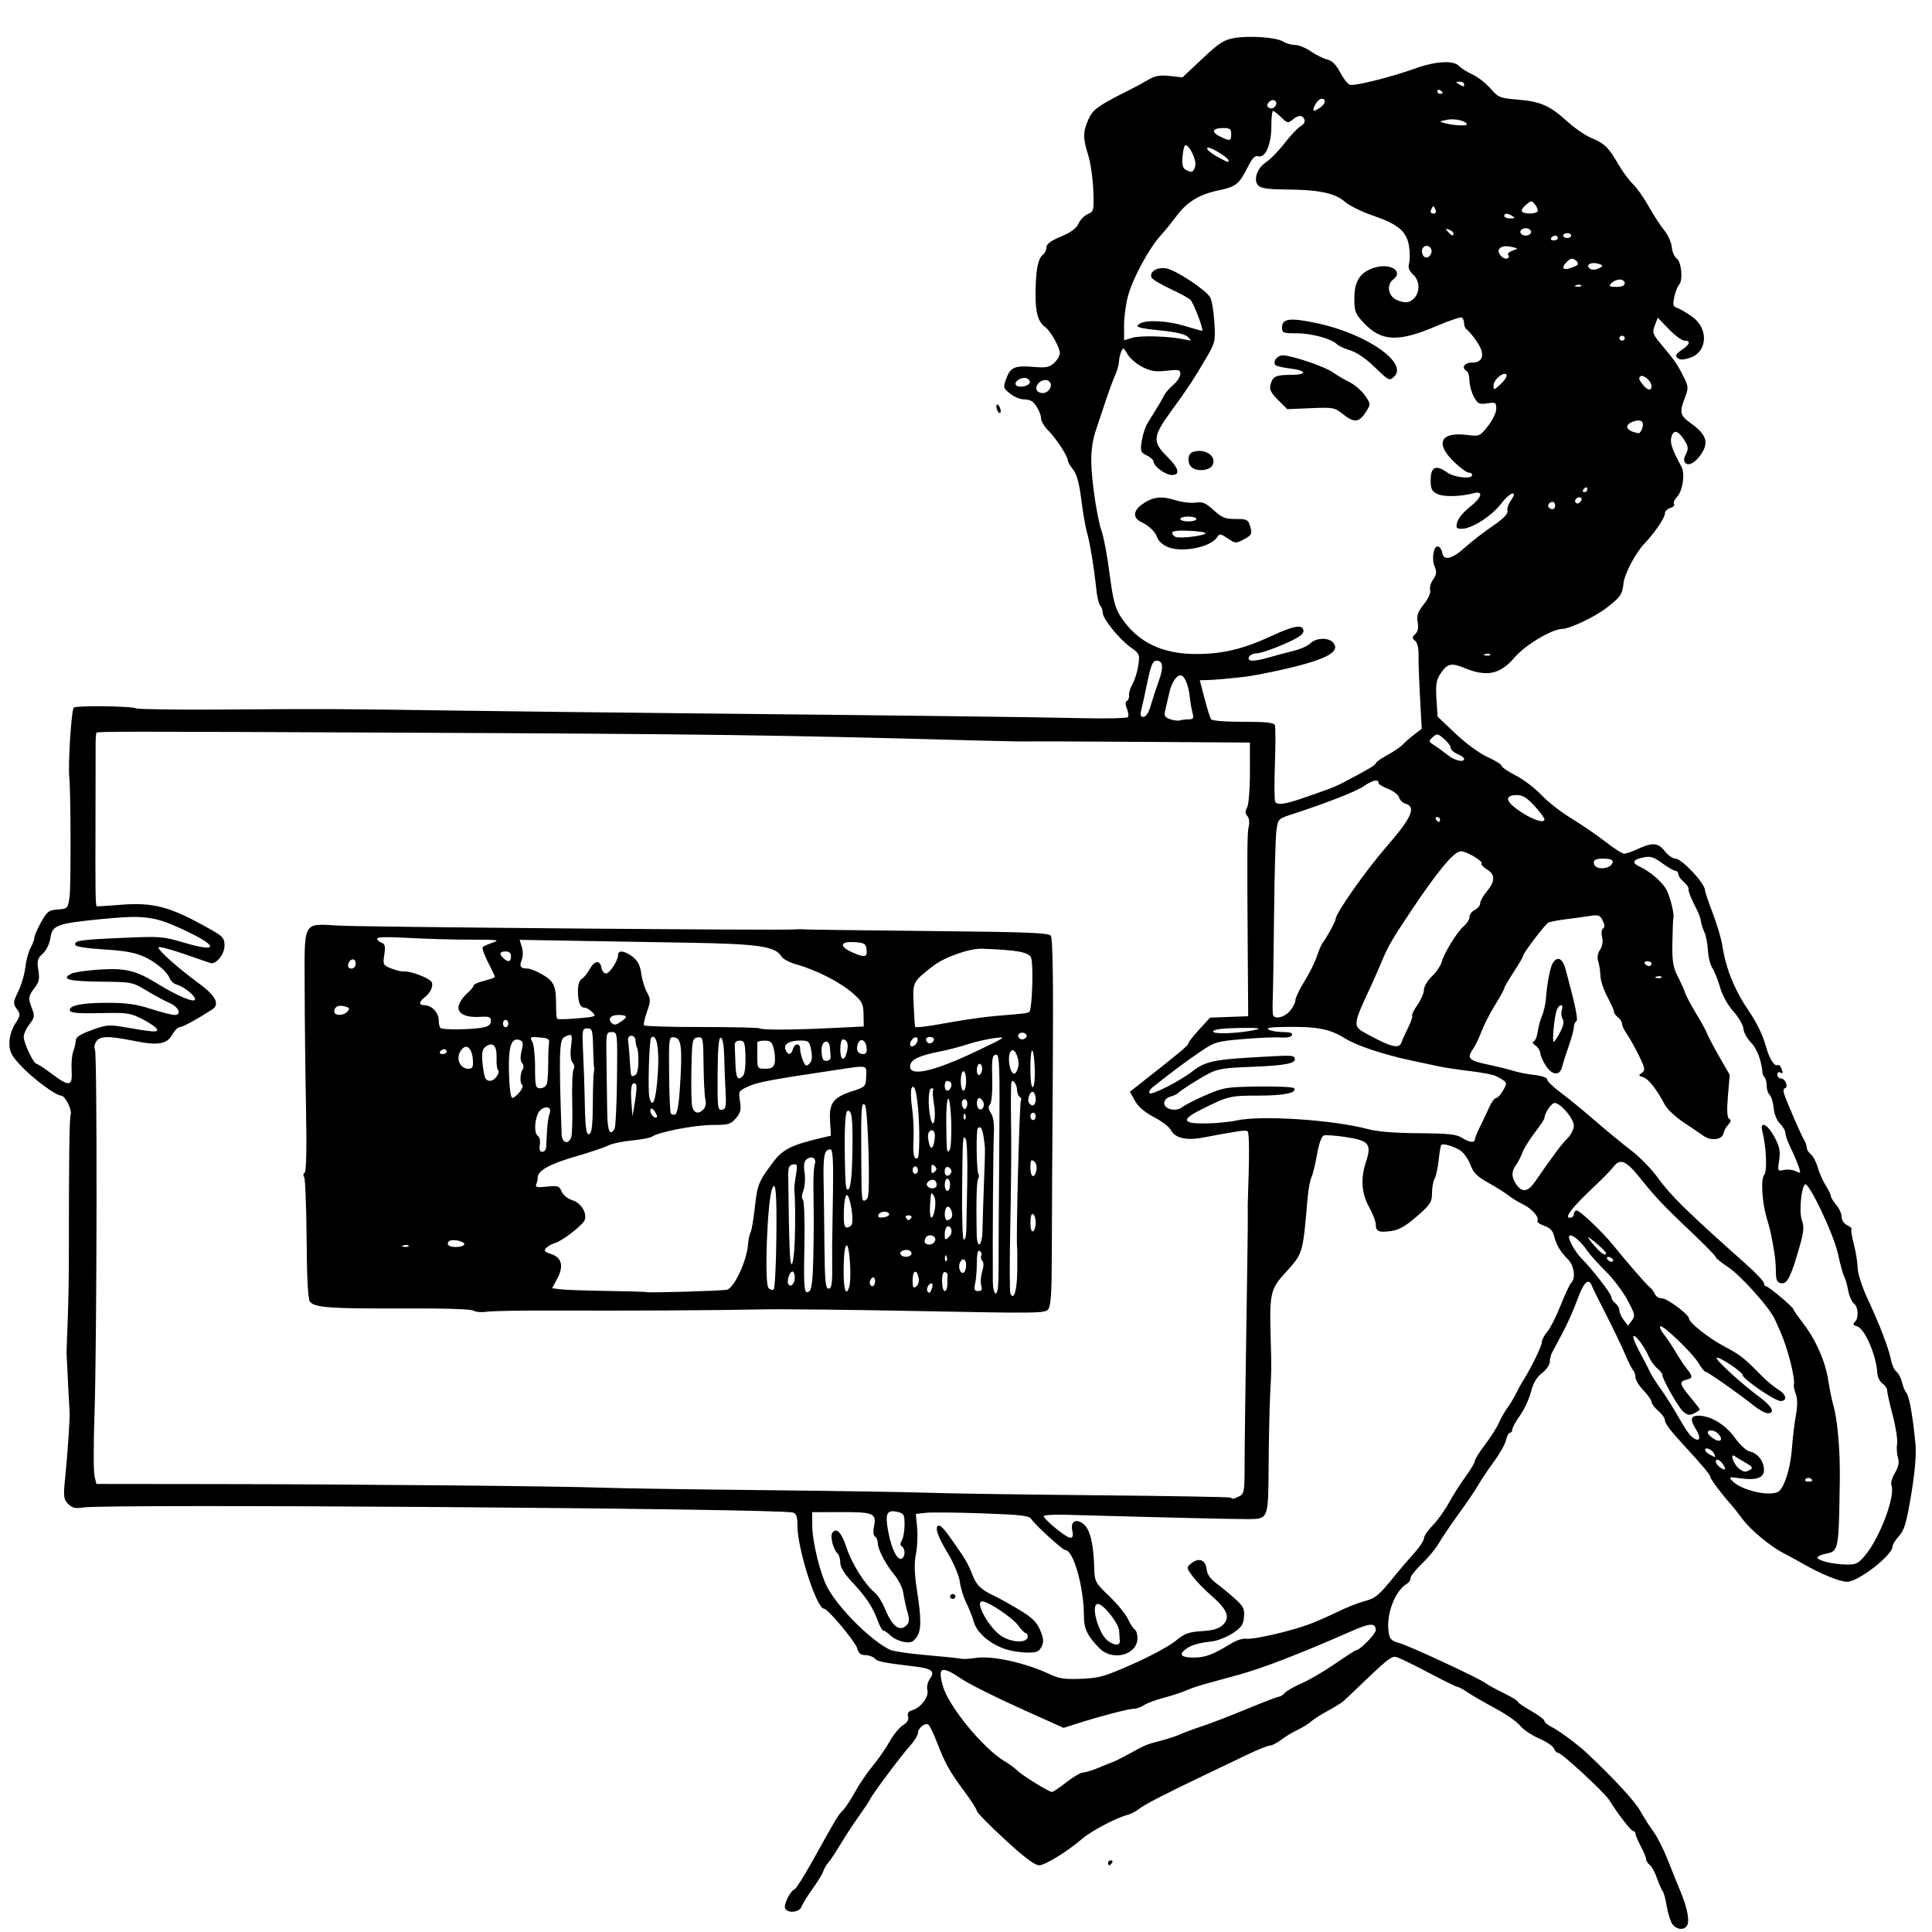 <?xml version="1.0" encoding="UTF-8" standalone="no"?>
<!-- Created with Inkscape (http://www.inkscape.org/) -->

<svg
   xmlns:dc="http://purl.org/dc/elements/1.1/"
   xmlns:cc="http://creativecommons.org/ns#"
   xmlns:rdf="http://www.w3.org/1999/02/22-rdf-syntax-ns#"
   xmlns:svg="http://www.w3.org/2000/svg"
   xmlns="http://www.w3.org/2000/svg"
   xmlns:sodipodi="http://sodipodi.sourceforge.net/DTD/sodipodi-0.dtd"
   xmlns:inkscape="http://www.inkscape.org/namespaces/inkscape"
   width="325mm"
   height="325mm"
   viewBox="0 0 325 325"
   version="1.1"
   id="svg4733"
   inkscape:version="0.92.2 5c3e80d, 2017-08-06"
   sodipodi:docname="womanwithapainting1902.svg">
  <defs
     id="defs4727" />
  <sodipodi:namedview
     id="base"
     pagecolor="#ffffff"
     bordercolor="#666666"
     borderopacity="1.0"
     inkscape:pageopacity="0.0"
     inkscape:pageshadow="2"
     inkscape:zoom="0.35"
     inkscape:cx="886.98789"
     inkscape:cy="691.51044"
     inkscape:document-units="mm"
     inkscape:current-layer="layer1"
     showgrid="false"
     fit-margin-top="0"
     fit-margin-left="0"
     fit-margin-right="0"
     fit-margin-bottom="0"
     inkscape:window-width="1436"
     inkscape:window-height="856"
     inkscape:window-x="4"
     inkscape:window-y="0"
     inkscape:window-maximized="1" />
  <g
     inkscape:label="Layer 1"
     inkscape:groupmode="layer"
     id="layer1"
     transform="translate(128.849,-6.795)">
    <path
       style="fill:#000000;stroke-width:0.43"
       d="m 152.279,330.124 c -0.283,-0.622 -0.645,-1.953 -0.805,-2.959 -0.16,-1.006 -0.448,-2.023 -0.641,-2.261 -0.192,-0.237 -0.622,-1.22 -0.955,-2.184 -0.333,-0.964 -0.876,-1.958 -1.207,-2.208 -0.331,-0.25 -0.601,-0.675 -0.601,-0.944 0,-0.269 -0.405,-1.255 -0.901,-2.19 -0.495,-0.936 -0.901,-1.895 -0.901,-2.132 0,-0.237 -0.172,-0.431 -0.383,-0.431 -0.351,0 -2.62,-2.935 -4.034,-5.218 -0.781,-1.261 -7.995,-7.934 -8.578,-7.934 -0.251,0 -0.57,-0.325 -0.708,-0.723 -0.138,-0.398 -1.276,-1.167 -2.528,-1.71 -1.252,-0.542 -2.685,-1.51 -3.185,-2.151 -0.5,-0.641 -2.365,-1.944 -4.146,-2.896 -1.78,-0.952 -3.864,-2.156 -4.631,-2.675 -0.767,-0.519 -1.547,-0.943 -1.734,-0.943 -0.187,0 -2.195,-0.98 -4.461,-2.179 -2.267,-1.198 -4.678,-2.396 -5.358,-2.662 -1.316,-0.514 -0.955,-0.792 -9.266,7.149 -0.327,0.313 -1.539,1.073 -2.693,1.691 -1.154,0.617 -2.446,1.44 -2.872,1.828 -0.425,0.388 -1.443,1.019 -2.261,1.402 -0.818,0.383 -2.061,1.133 -2.761,1.666 -0.7,0.533 -1.549,0.97 -1.887,0.97 -0.338,0 -1.994,0.661 -3.681,1.468 -1.687,0.807 -4.891,2.34 -7.121,3.406 -7.027,3.359 -10.33,5.065 -11.259,5.814 -0.495,0.399 -1.407,0.858 -2.027,1.02 -1.803,0.471 -5.963,2.666 -7.431,3.921 -2.646,2.261 -6.297,4.511 -7.321,4.511 -0.723,0 -2.476,-1.322 -5.754,-4.339 -2.593,-2.386 -4.714,-4.547 -4.714,-4.801 0,-0.254 -0.971,-1.77 -2.158,-3.368 -2.435,-3.279 -3.207,-4.674 -4.624,-8.36 -0.545,-1.418 -1.176,-2.682 -1.403,-2.81 -0.58,-0.327 -1.723,0.628 -1.723,1.439 0,0.373 -0.606,1.349 -1.346,2.168 -1.525,1.688 -6.268,8.036 -6.705,8.973 -0.158,0.339 -1.016,1.634 -1.906,2.877 -0.89,1.243 -2.283,3.37 -3.095,4.727 -0.812,1.356 -1.73,2.744 -2.041,3.083 -0.31,0.339 -0.688,0.988 -0.839,1.442 -0.151,0.454 -0.97,1.79 -1.82,2.968 -0.85,1.178 -1.676,2.517 -1.836,2.976 -0.339,0.973 -2.372,1.161 -2.753,0.255 -0.268,-0.638 0.895,-2.963 1.593,-3.185 0.242,-0.077 1.614,-2.254 3.05,-4.838 4.04,-7.273 4.224,-7.579 5.082,-8.454 0.443,-0.452 1.358,-1.839 2.032,-3.083 0.674,-1.243 1.992,-3.185 2.928,-4.316 0.936,-1.13 2.244,-3.013 2.908,-4.184 0.663,-1.171 1.682,-2.413 2.263,-2.761 0.706,-0.422 0.981,-0.897 0.829,-1.428 -0.158,-0.553 0.056,-0.878 0.702,-1.065 1.441,-0.417 2.849,-2.292 2.546,-3.39 -0.148,-0.538 0.039,-1.361 0.435,-1.912 0.895,-1.247 0.318,-1.705 -2.591,-2.058 -5.467,-0.663 -6.211,-0.811 -6.691,-1.34 -0.282,-0.31 -0.991,-0.564 -1.575,-0.564 -0.776,0 -1.144,-0.296 -1.365,-1.1 -0.313,-1.139 -4.958,-6.709 -5.594,-6.709 -1.252,0 -4.479,-10.052 -4.479,-13.953 0,-1.572 -0.175,-2.068 -0.788,-2.229 -2.586,-0.682 -114.962,-1.484 -119.296,-0.852 -1.428,0.208 -1.913,0.097 -2.604,-0.599 -0.744,-0.75 -0.809,-1.247 -0.529,-4.044 0.456,-4.542 0.859,-10.445 0.779,-11.409 -0.053,-0.648 -0.43,-7.919 -0.51,-9.864 -0.01,-0.226 0.074,-2.631 0.185,-5.343 0.111,-2.713 0.202,-7.337 0.202,-10.275 9e-4,-17.461 0.08,-23.873 0.303,-24.514 0.28,-0.806 -0.926,-3.229 -1.607,-3.229 -0.869,0 -4.761,-2.88 -6.708,-4.964 -1.675,-1.793 -1.989,-2.406 -1.989,-3.879 0,-1.054 0.387,-2.347 0.973,-3.254 0.902,-1.395 0.921,-1.576 0.267,-2.488 -0.652,-0.908 -0.633,-1.134 0.255,-2.961 0.528,-1.088 1.06,-2.903 1.183,-4.033 0.122,-1.13 0.516,-2.592 0.874,-3.249 0.359,-0.656 0.652,-1.449 0.652,-1.76 0,-0.312 0.504,-1.474 1.12,-2.583 1.009,-1.817 1.287,-2.029 2.815,-2.144 1.67,-0.126 1.7,-0.158 1.987,-2.183 0.237,-1.674 0.199,-17.689 -0.048,-19.934 -0.248,-2.258 0.356,-11.623 0.765,-11.853 0.648,-0.365 9.799,-0.243 10.478,0.14 0.293,0.165 7.252,0.252 15.466,0.193 16.727,-0.12 17.308,-0.117 39.254,0.193 8.67,0.123 24.681,0.312 35.58,0.42 37.84,0.377 61.292,0.665 68.776,0.842 4.158,0.099 7.635,0.015 7.772,-0.187 0.136,-0.201 0.052,-0.838 -0.188,-1.414 -0.288,-0.691 -0.281,-1.135 0.018,-1.304 0.25,-0.141 0.405,-0.564 0.344,-0.939 -0.061,-0.376 0.205,-1.238 0.591,-1.916 0.386,-0.678 0.825,-2.094 0.976,-3.147 0.259,-1.812 0.194,-1.969 -1.239,-2.967 -1.918,-1.335 -4.763,-4.849 -4.763,-5.882 0,-0.433 -0.185,-0.963 -0.411,-1.178 -0.226,-0.215 -0.517,-1.408 -0.647,-2.651 -0.385,-3.681 -1.096,-8.02 -1.592,-9.717 -0.255,-0.872 -0.681,-3.343 -0.948,-5.49 -0.334,-2.69 -0.76,-4.251 -1.371,-5.018 -0.487,-0.613 -0.886,-1.289 -0.886,-1.502 0,-0.712 -1.929,-3.698 -3.225,-4.994 -0.703,-0.703 -1.279,-1.639 -1.279,-2.08 0,-0.868 -0.851,-2.456 -1.576,-2.943 -0.248,-0.166 -0.895,-0.305 -1.439,-0.308 -0.544,-0.003 -1.534,-0.435 -2.201,-0.959 -1.142,-0.897 -1.181,-1.041 -0.667,-2.463 0.71,-1.963 1.448,-2.293 4.555,-2.036 2.199,0.182 2.702,0.088 3.523,-0.662 0.527,-0.481 0.958,-1.239 0.958,-1.684 0,-0.91 -1.572,-3.699 -2.439,-4.328 -1.195,-0.867 -1.654,-2.387 -1.649,-5.453 0.007,-3.949 0.393,-6.09 1.208,-6.708 0.345,-0.262 0.628,-0.833 0.628,-1.27 0,-0.561 0.711,-1.092 2.427,-1.808 1.69,-0.706 2.588,-1.369 2.958,-2.185 0.292,-0.644 1.005,-1.368 1.583,-1.608 1.004,-0.417 1.045,-0.602 0.907,-4.061 -0.079,-1.993 -0.465,-4.635 -0.857,-5.871 -0.906,-2.857 -0.896,-3.916 0.056,-6.015 0.76,-1.678 1.608,-2.285 6.82,-4.89 0.905,-0.452 2.335,-1.226 3.179,-1.72 1.232,-0.721 1.956,-0.852 3.672,-0.667 l 2.138,0.231 3.334,-3.133 c 2.846,-2.674 3.634,-3.184 5.383,-3.482 2.626,-0.448 7.099,-0.119 8.246,0.605 0.489,0.309 1.381,0.561 1.984,0.561 0.603,0 1.788,0.482 2.634,1.071 0.846,0.589 2.081,1.202 2.745,1.363 0.844,0.204 1.501,0.853 2.186,2.162 0.539,1.028 1.271,1.972 1.627,2.096 0.761,0.266 6.965,-1.282 11.102,-2.771 3.326,-1.197 6.381,-1.364 7.261,-0.397 0.323,0.356 1.338,0.996 2.256,1.423 0.917,0.427 2.292,1.496 3.056,2.376 1.318,1.519 1.549,1.613 4.59,1.871 3.864,0.328 5.362,0.988 8.311,3.662 1.239,1.123 3.076,2.383 4.082,2.799 2.204,0.912 2.861,1.554 4.538,4.444 0.709,1.221 1.804,2.7 2.433,3.288 0.629,0.588 1.818,2.271 2.642,3.74 0.824,1.469 2.011,3.297 2.638,4.061 0.628,0.764 1.197,2.028 1.264,2.809 0.068,0.781 0.43,1.636 0.804,1.899 0.826,0.582 1.119,3.675 0.422,4.446 -0.276,0.305 -0.644,1.246 -0.817,2.092 -0.262,1.28 -0.175,1.584 0.523,1.815 0.461,0.153 1.57,0.798 2.466,1.434 2.88,2.044 2.633,6.04 -0.431,6.971 -1.129,0.343 -1.636,0.336 -2.027,-0.026 -0.397,-0.367 -0.225,-0.682 0.717,-1.312 1.406,-0.941 1.599,-1.582 0.475,-1.582 -0.42,0 -1.602,-0.869 -2.627,-1.932 l -1.863,-1.932 -0.5,1.309 c -0.46,1.205 -0.368,1.465 1.163,3.288 2.184,2.6 2.631,3.247 3.687,5.347 0.817,1.625 0.835,1.898 0.226,3.494 -0.959,2.513 -0.851,3.007 0.934,4.282 2.33,1.663 2.957,2.908 2.24,4.444 -0.813,1.742 -2.372,2.942 -3.035,2.336 -0.39,-0.356 -0.384,-0.74 0.023,-1.556 0.451,-0.904 0.407,-1.292 -0.264,-2.341 -1.057,-1.651 -1.821,-1.836 -2.181,-0.528 -0.268,0.973 0.083,2.012 1.703,5.038 0.632,1.181 0.186,4.095 -0.775,5.064 -0.417,0.42 -0.634,0.948 -0.482,1.172 0.152,0.224 -0.132,0.526 -0.631,0.67 -0.499,0.145 -0.907,0.564 -0.907,0.932 0,0.711 -1.775,3.322 -3.419,5.029 -1.505,1.563 -3.381,5.115 -3.543,6.71 -0.19,1.868 -0.533,2.356 -2.946,4.198 -1.965,1.5 -6.163,3.478 -7.381,3.478 -1.678,0 -6.241,2.727 -7.955,4.754 -2.432,2.877 -4.709,3.371 -8.431,1.829 -2.268,-0.94 -2.945,-0.781 -4.089,0.958 -0.686,1.043 -0.815,1.87 -0.663,4.252 l 0.189,2.957 3.018,2.861 c 1.75,1.659 4.012,3.313 5.383,3.935 1.3,0.59 2.364,1.254 2.364,1.474 0,0.22 1.073,0.953 2.386,1.629 1.312,0.676 3.248,2.149 4.303,3.275 1.055,1.125 3.333,2.905 5.064,3.955 1.731,1.05 4.304,2.813 5.718,3.918 1.414,1.105 2.833,2.01 3.152,2.012 0.32,0.002 1.375,-0.366 2.347,-0.818 2.412,-1.123 3.376,-1.035 4.504,0.411 0.529,0.678 1.316,1.233 1.748,1.233 1.108,0 5.008,4.173 5.008,5.359 0,0.253 0.581,1.972 1.291,3.819 0.71,1.847 1.433,4.283 1.607,5.413 0.603,3.914 2.025,7.447 4.431,11.003 1.48,2.188 2.364,4.041 2.99,6.269 0.491,1.746 1.367,3.135 1.817,2.881 0.209,-0.118 0.503,0.077 0.653,0.433 0.381,0.906 0.342,1.079 -0.178,0.786 -0.248,-0.14 -0.45,0.034 -0.45,0.387 0,0.352 0.28,0.641 0.623,0.641 0.343,0 0.729,0.37 0.859,0.822 0.13,0.452 0.038,0.822 -0.203,0.822 -0.241,0 -0.307,0.416 -0.147,0.925 0.407,1.288 2.859,6.938 3.387,7.804 0.239,0.393 0.435,0.971 0.435,1.285 0,0.314 0.303,0.801 0.672,1.081 0.37,0.28 0.893,1.274 1.162,2.208 0.269,0.934 0.879,2.311 1.354,3.058 0.475,0.748 0.864,1.551 0.864,1.785 0,0.234 0.405,0.896 0.901,1.47 0.495,0.575 0.901,1.476 0.901,2.003 0,0.55 0.4,1.153 0.939,1.416 0.517,0.252 0.842,0.548 0.723,0.656 -0.119,0.109 0.059,1.25 0.396,2.536 0.337,1.286 0.623,3.078 0.637,3.982 0.014,0.924 0.736,3.175 1.648,5.138 2.104,4.526 3.609,8.455 3.959,10.337 0.154,0.825 0.565,1.716 0.914,1.981 0.349,0.264 0.772,1.069 0.941,1.788 0.168,0.719 0.512,1.54 0.763,1.825 0.467,0.529 1.08,4.031 1.513,8.643 0.154,1.645 -0.108,4.697 -0.723,8.402 -0.794,4.783 -1.16,6.029 -2.059,7.004 -0.602,0.652 -1.094,1.457 -1.094,1.787 0,1.435 -5.786,5.915 -7.631,5.908 -1.213,-0.005 -4.437,-1.324 -7.456,-3.053 -0.991,-0.567 -2.41,-1.342 -3.153,-1.722 -2.274,-1.162 -5.633,-3.943 -7.009,-5.803 -0.718,-0.971 -1.516,-1.993 -1.772,-2.271 -1.449,-1.571 -3.605,-4.416 -3.605,-4.757 0,-0.362 -1.297,-1.922 -4.323,-5.201 -2.385,-2.584 -3.334,-3.838 -3.334,-4.406 0,-0.324 -0.507,-1.023 -1.126,-1.554 -0.619,-0.531 -1.126,-1.204 -1.126,-1.496 0,-0.292 -0.608,-1.163 -1.351,-1.935 -0.743,-0.772 -1.351,-1.759 -1.351,-2.193 0,-0.434 -0.171,-0.964 -0.38,-1.179 -0.209,-0.215 -0.852,-1.5 -1.429,-2.857 -0.577,-1.356 -1.998,-4.316 -3.159,-6.576 -1.161,-2.261 -2.241,-4.449 -2.4,-4.864 -0.516,-1.343 -1.375,-0.479 -2.416,2.429 -0.56,1.565 -1.663,4.048 -2.451,5.517 -0.788,1.469 -1.6,2.993 -1.805,3.385 -0.205,0.393 -0.373,1.098 -0.373,1.568 0,0.47 -0.588,1.306 -1.307,1.858 -0.902,0.692 -1.477,1.672 -1.857,3.159 -0.302,1.185 -1.133,2.973 -1.846,3.973 -0.713,1 -1.296,2.063 -1.296,2.363 0,0.3 -0.177,0.546 -0.394,0.546 -0.217,0 -0.517,0.56 -0.667,1.244 -0.15,0.684 -1.058,2.302 -2.018,3.596 -0.96,1.294 -2.108,3 -2.552,3.791 -0.443,0.791 -1.943,3.011 -3.333,4.932 -1.39,1.921 -2.931,4.2 -3.425,5.063 -0.494,0.863 -1.759,2.393 -2.812,3.398 -1.053,1.006 -1.914,2.093 -1.914,2.417 0,0.324 -0.253,0.737 -0.563,0.918 -2.019,1.179 -3.524,5.024 -3.14,8.023 0.17,1.327 0.401,1.578 1.836,1.995 1.818,0.528 13.409,5.919 14.478,6.733 0.372,0.283 1.74,1.034 3.04,1.668 1.3,0.634 2.364,1.281 2.364,1.437 0,0.156 1.013,0.859 2.252,1.562 1.239,0.703 2.252,1.464 2.252,1.692 0,0.228 0.486,0.652 1.08,0.942 1.297,0.633 4.482,2.985 6.09,4.497 4.553,4.281 8.074,8.099 8.974,9.732 0.581,1.054 1.569,2.607 2.195,3.45 0.626,0.843 1.704,2.97 2.397,4.727 0.692,1.756 1.653,4.138 2.135,5.293 1.101,2.64 1.551,4.786 1.186,5.654 -0.463,1.101 -2.152,0.817 -2.732,-0.459 z M 50.562,306.593 c 1.145,-0.904 2.411,-1.644 2.813,-1.644 0.402,0 1.555,-0.348 2.562,-0.773 1.007,-0.425 2.135,-0.881 2.507,-1.014 0.372,-0.133 1.689,-0.8 2.927,-1.483 2.602,-1.434 2.516,-1.399 5.179,-2.097 1.115,-0.292 2.533,-0.765 3.153,-1.052 0.619,-0.286 2.241,-0.885 3.603,-1.33 1.362,-0.445 4.756,-1.75 7.54,-2.901 2.785,-1.151 5.243,-2.092 5.462,-2.092 0.219,0 0.659,-0.286 0.977,-0.636 0.318,-0.35 1.61,-1.085 2.87,-1.633 1.26,-0.548 3.774,-2.019 5.587,-3.269 1.812,-1.249 3.4,-2.272 3.529,-2.272 0.615,0 3.309,-2.731 3.309,-3.354 0,-1.296 -0.922,-1.255 -4.19,0.186 -8.396,3.701 -14.745,6.158 -18.779,7.267 -1.858,0.511 -4.391,1.208 -5.63,1.549 -1.239,0.341 -2.759,0.857 -3.378,1.146 -0.619,0.289 -2.26,0.825 -3.645,1.192 -1.386,0.367 -2.906,0.933 -3.378,1.26 -0.472,0.326 -1.249,0.599 -1.727,0.606 -0.915,0.014 -5.676,1.257 -9.51,2.482 l -2.272,0.727 -7.432,-3.345 c -4.087,-1.84 -8.463,-4.038 -9.723,-4.886 -3.426,-2.305 -4.074,-2.051 -3.141,1.232 0.969,3.408 6.823,10.521 10.399,12.634 0.76,0.449 1.685,1.124 2.057,1.5 0.821,0.831 5.358,3.644 5.878,3.644 0.205,0 1.309,-0.74 2.454,-1.644 z m 11.182,-19.89 c 2.93,-1.301 6.139,-3.034 7.131,-3.853 1.548,-1.276 2.18,-1.513 4.439,-1.662 1.984,-0.131 2.868,-0.401 3.58,-1.092 1.255,-1.219 0.693,-2.594 -2.012,-4.926 -1.105,-0.952 -2.502,-2.395 -3.106,-3.207 -1.062,-1.428 -1.071,-1.498 -0.268,-2.161 1.266,-1.046 2.448,-0.632 2.613,0.916 0.095,0.891 0.604,1.659 1.576,2.375 0.79,0.582 2.204,1.745 3.143,2.584 1.472,1.317 1.689,1.744 1.576,3.112 -0.108,1.317 -0.435,1.785 -1.932,2.764 -0.991,0.648 -2.553,1.261 -3.472,1.361 -2.304,0.252 -3.598,0.648 -4.512,1.38 -1.098,0.88 -0.586,1.335 1.502,1.335 1.872,0 3.266,-0.522 6.128,-2.294 1,-0.619 2.109,-0.98 2.697,-0.877 1.09,0.19 7.259,-1.224 10.492,-2.405 1.115,-0.407 3.243,-1.338 4.729,-2.069 1.486,-0.731 3.576,-1.562 4.643,-1.846 1.902,-0.507 2.387,-0.921 5.265,-4.486 0.743,-0.921 2.111,-2.51 3.04,-3.532 0.929,-1.022 1.69,-2.171 1.691,-2.553 0.001,-0.382 0.66,-1.355 1.464,-2.164 0.804,-0.808 2.039,-2.528 2.746,-3.823 0.706,-1.294 1.973,-3.287 2.815,-4.429 0.842,-1.142 1.531,-2.304 1.531,-2.583 0,-0.279 0.767,-1.509 1.704,-2.733 0.937,-1.224 1.986,-2.873 2.331,-3.665 0.345,-0.791 0.973,-1.901 1.397,-2.466 0.424,-0.565 1.094,-1.675 1.489,-2.466 0.395,-0.791 0.898,-1.716 1.117,-2.055 1.294,-2 3.222,-5.919 3.222,-6.549 0,-0.406 0.414,-1.219 0.919,-1.805 0.506,-0.587 1.524,-2.595 2.264,-4.464 0.739,-1.869 1.542,-3.578 1.783,-3.798 0.797,-0.727 0.478,-2.92 -0.575,-3.948 -1.247,-1.218 -1.967,-2.445 -2.337,-3.985 -0.196,-0.815 -0.705,-1.321 -1.66,-1.65 -0.757,-0.261 -1.266,-0.639 -1.129,-0.84 0.379,-0.56 -0.963,-2.074 -2.469,-2.785 -0.741,-0.35 -1.828,-1.017 -2.415,-1.483 -0.587,-0.466 -2.117,-1.427 -3.401,-2.136 -1.82,-1.005 -2.468,-1.651 -2.945,-2.933 -0.336,-0.904 -1.05,-1.97 -1.586,-2.369 -0.992,-0.738 -2.998,-1.366 -3.346,-1.049 -0.106,0.096 -0.307,1.254 -0.447,2.573 -0.14,1.319 -0.45,2.729 -0.688,3.135 -0.238,0.406 -0.433,1.494 -0.433,2.418 0,1.506 -0.263,1.909 -2.538,3.888 -1.884,1.639 -2.993,2.274 -4.306,2.466 -2.1,0.306 -2.614,0.086 -2.616,-1.12 -9e-4,-0.495 -0.508,-1.81 -1.126,-2.923 -1.281,-2.304 -1.444,-4.791 -0.502,-7.637 0.966,-2.916 0.475,-3.525 -3.307,-4.107 -1.759,-0.271 -3.475,-0.395 -3.814,-0.277 -0.368,0.129 -0.826,1.426 -1.139,3.225 -0.287,1.655 -0.708,3.379 -0.935,3.831 -0.227,0.452 -0.517,2.024 -0.644,3.494 -0.835,9.615 -0.705,9.198 -3.984,12.81 -2.194,2.417 -2.421,3.427 -2.246,10.001 0.17,6.427 0.178,5.308 -0.069,10.275 -0.112,2.261 -0.227,7.658 -0.255,11.994 -0.057,8.855 -0.052,8.841 -3.261,8.904 -1.604,0.032 -15.601,-0.301 -30.849,-0.733 -2.044,-0.058 -3.716,0.045 -3.716,0.228 0,0.541 3.773,3.63 4.447,3.641 0.451,0.008 0.545,-0.33 0.346,-1.238 -0.335,-1.528 0.679,-2.072 1.932,-1.037 1.087,0.898 1.662,3.348 1.774,7.557 0.055,2.062 0.201,2.325 2.523,4.546 1.355,1.297 2.771,3.028 3.146,3.846 0.375,0.818 0.887,1.604 1.138,1.746 0.251,0.142 0.457,0.802 0.457,1.467 0,2.817 -4.151,3.94 -6.364,1.723 -2.027,-2.031 -2.643,-3.293 -2.643,-5.415 0,-4.885 -1.761,-11.129 -3.138,-11.129 -0.436,0 -5.03,-4.182 -5.67,-5.162 -0.414,-0.634 -1.493,-0.765 -8.332,-1.011 -4.321,-0.155 -8.595,-0.196 -9.498,-0.089 l -1.641,0.194 0.224,2.315 c 0.123,1.273 0.031,3.274 -0.206,4.446 -0.303,1.499 -0.254,3.267 0.163,5.96 0.792,5.115 0.768,6.953 -0.108,8.094 -0.591,0.77 -0.999,0.906 -2.111,0.703 -0.758,-0.138 -1.754,-0.619 -2.212,-1.069 -0.459,-0.449 -0.996,-0.817 -1.195,-0.817 -0.198,0 -0.642,-0.786 -0.986,-1.747 -0.796,-2.223 -1.955,-3.956 -4.36,-6.517 -1.252,-1.334 -1.914,-2.432 -1.914,-3.176 0,-0.625 -0.206,-1.325 -0.458,-1.555 -0.714,-0.652 -1.285,-2.866 -0.89,-3.45 0.681,-1.005 1.578,-0.083 2.406,2.476 0.859,2.653 3.076,6.193 4.726,7.546 0.516,0.423 1.284,1.626 1.707,2.672 1.247,3.088 2.558,4.054 3.74,2.755 0.39,-0.429 0.408,-1.006 0.066,-2.166 -0.257,-0.87 -0.565,-2.282 -0.685,-3.138 -0.12,-0.856 -0.789,-2.24 -1.487,-3.074 -1.509,-1.806 -2.82,-4.322 -2.82,-5.412 0,-0.431 -0.209,-0.902 -0.464,-1.046 -0.27,-0.152 -0.343,-0.853 -0.174,-1.673 0.459,-2.232 -0.056,-2.46 -5.529,-2.444 l -4.867,0.014 0.012,2.261 c 0.015,2.761 1.373,8.251 2.594,10.481 1.947,3.558 7.355,8.915 10.513,10.413 0.527,0.25 3.263,0.65 6.08,0.889 2.817,0.239 5.426,0.51 5.797,0.602 0.372,0.092 1.486,0.036 2.477,-0.124 2.76,-0.445 8.446,0.812 12.611,2.788 1.462,0.694 2.439,0.829 5.179,0.719 3.045,-0.123 3.902,-0.369 8.705,-2.501 z m -21.353,-2.457 c -2.676,-0.873 -4.883,-2.739 -5.41,-4.575 -0.26,-0.904 -0.844,-2.384 -1.299,-3.288 -0.455,-0.904 -0.936,-2.48 -1.07,-3.502 -0.138,-1.051 -1.036,-3.172 -2.068,-4.886 -1.785,-2.964 -2.268,-4.559 -1.38,-4.559 0.244,0 0.988,0.786 1.653,1.747 0.665,0.961 1.66,2.394 2.211,3.185 0.551,0.791 1.271,2.178 1.598,3.083 0.694,1.915 1.477,2.724 3.594,3.71 0.844,0.393 2.8,1.476 4.347,2.407 2.217,1.334 2.97,2.065 3.557,3.451 0.586,1.386 0.637,1.974 0.237,2.774 -0.427,0.854 -0.812,1.013 -2.431,0.997 -1.058,-0.009 -2.65,-0.255 -3.538,-0.545 z m 3.641,-2.153 c 0,-0.315 -0.152,-0.573 -0.338,-0.574 -0.186,-8.2e-4 -0.743,-0.569 -1.239,-1.263 -0.927,-1.3 -5.058,-4.079 -6.063,-4.079 -1.39,0 1.231,4.649 3.328,5.902 1.846,1.104 4.312,1.111 4.312,0.014 z m -13.061,-6.738 c 0,-0.226 0.203,-0.411 0.45,-0.411 0.248,0 0.45,0.185 0.45,0.411 0,0.226 -0.203,0.411 -0.45,0.411 -0.248,0 -0.45,-0.185 -0.45,-0.411 z m 28.554,7.467 c -0.025,-0.264 -0.075,-1.014 -0.113,-1.668 -0.072,-1.263 -2.613,-4.509 -3.558,-4.544 -1.324,-0.05 0.044,5.011 1.682,6.221 1.096,0.81 2.065,0.805 1.989,-0.009 z M 184.876,268.472 c 2.511,-2.971 5.182,-10.111 4.442,-11.872 -0.137,-0.325 0.135,-1.244 0.604,-2.042 0.603,-1.027 0.751,-1.775 0.505,-2.559 -0.191,-0.609 -0.258,-1.665 -0.148,-2.347 0.11,-0.682 -0.222,-2.832 -0.738,-4.778 -0.515,-1.946 -0.937,-3.826 -0.937,-4.178 0,-0.352 -0.356,-0.881 -0.792,-1.177 -0.435,-0.295 -0.824,-1.092 -0.863,-1.77 -0.176,-3.019 -2.108,-7.464 -3.409,-7.841 -0.642,-0.186 -0.747,-0.379 -0.386,-0.708 0.703,-0.642 0.615,-2.563 -0.145,-3.138 -0.352,-0.267 -0.783,-1.253 -0.956,-2.192 -0.174,-0.939 -0.477,-1.992 -0.673,-2.34 -0.197,-0.348 -0.681,-2.112 -1.077,-3.92 -0.713,-3.258 -4.928,-12.108 -5.513,-11.574 -0.654,0.597 -1.018,4.636 -0.539,5.971 0.394,1.096 0.337,1.951 -0.27,4.11 -1.501,5.335 -2.146,6.676 -3.149,6.545 -0.778,-0.102 -0.923,-0.432 -0.951,-2.175 -0.028,-1.766 -0.209,-3.08 -0.874,-6.372 -0.069,-0.34 -0.365,-1.433 -0.659,-2.428 -0.802,-2.717 -1.022,-6.612 -0.412,-7.283 0.518,-0.569 0.339,-4.725 -0.312,-7.242 -0.494,-1.912 0.825,-1.33 2.019,0.892 0.867,1.613 1.024,2.384 0.796,3.904 -0.277,1.842 -0.254,1.888 0.792,1.648 0.592,-0.136 1.491,-0.044 1.997,0.203 0.876,0.428 0.898,0.385 0.447,-0.89 -0.26,-0.737 -0.858,-2.124 -1.329,-3.082 -0.471,-0.958 -0.856,-2.056 -0.856,-2.44 0,-0.384 -0.408,-1.094 -0.907,-1.578 -0.528,-0.513 -0.975,-1.61 -1.069,-2.626 -0.089,-0.96 -0.39,-1.953 -0.669,-2.208 -0.279,-0.255 -0.507,-0.95 -0.507,-1.545 0,-0.595 -0.149,-1.219 -0.332,-1.385 -0.183,-0.167 -0.349,-0.521 -0.369,-0.788 -0.157,-2.033 -0.936,-4.084 -1.939,-5.104 -0.654,-0.665 -1.229,-1.716 -1.278,-2.337 -0.05,-0.621 -0.807,-1.927 -1.683,-2.903 -0.943,-1.05 -1.857,-2.7 -2.24,-4.042 -0.356,-1.247 -0.937,-2.698 -1.29,-3.225 -0.354,-0.527 -0.69,-1.866 -0.748,-2.976 -0.058,-1.11 -0.327,-2.497 -0.599,-3.083 -0.272,-0.586 -0.531,-1.401 -0.577,-1.811 -0.046,-0.411 -0.288,-1.15 -0.538,-1.644 -1.198,-2.365 -1.616,-3.4 -1.542,-3.811 0.044,-0.246 -0.326,-0.783 -0.823,-1.194 -0.497,-0.411 -0.904,-0.995 -0.904,-1.299 0,-0.304 -0.215,-0.553 -0.477,-0.553 -0.262,0 -1.258,-0.573 -2.213,-1.273 -1.423,-1.043 -1.987,-1.223 -3.121,-0.996 -1.905,0.382 -2.103,0.893 -0.622,1.597 1.599,0.76 3.366,2.234 4.265,3.559 0.671,0.989 1.549,4.324 1.335,5.072 -0.056,0.195 -0.131,2.055 -0.167,4.133 -0.053,3.063 0.113,4.126 0.876,5.606 0.518,1.004 1.082,2.262 1.254,2.795 0.172,0.533 1.006,2.105 1.853,3.494 0.847,1.389 1.674,2.895 1.837,3.347 0.163,0.452 1.09,2.209 2.061,3.905 l 1.764,3.083 -0.299,3.555 c -0.208,2.472 -0.144,3.643 0.211,3.843 0.365,0.206 0.323,0.481 -0.148,0.966 -0.362,0.373 -0.732,1.048 -0.821,1.501 -0.208,1.048 -2.088,1.288 -3.308,0.422 -0.495,-0.352 -2.015,-1.381 -3.378,-2.287 -1.362,-0.906 -2.791,-2.245 -3.175,-2.974 -1.377,-2.618 -2.761,-4.377 -3.645,-4.633 -0.787,-0.228 -0.813,-0.32 -0.21,-0.738 0.609,-0.421 0.546,-0.769 -0.532,-2.966 -0.672,-1.369 -1.576,-2.981 -2.01,-3.582 -0.433,-0.601 -0.788,-1.355 -0.788,-1.674 0,-0.319 -0.304,-0.811 -0.676,-1.092 -0.372,-0.281 -0.682,-0.72 -0.69,-0.975 -0.008,-0.255 -0.513,-1.388 -1.122,-2.519 -0.609,-1.13 -1.13,-2.702 -1.157,-3.494 -0.027,-0.791 -0.195,-1.901 -0.374,-2.466 -0.205,-0.648 -0.091,-1.363 0.31,-1.936 0.398,-0.569 0.527,-1.36 0.344,-2.119 -0.164,-0.681 -0.09,-1.324 0.168,-1.47 0.308,-0.174 0.287,-0.606 -0.064,-1.308 -0.461,-0.923 -0.715,-1.018 -2.122,-0.794 -0.879,0.14 -2.714,0.391 -4.076,0.559 -1.362,0.167 -2.696,0.43 -2.963,0.584 -0.596,0.343 -4.243,5.152 -4.243,5.596 0,0.176 -0.709,1.395 -1.576,2.708 -0.867,1.314 -1.576,2.534 -1.576,2.711 0,0.177 -0.706,1.461 -1.568,2.854 -0.863,1.393 -1.889,3.399 -2.28,4.458 -0.391,1.059 -1.003,2.335 -1.359,2.836 -1.157,1.626 -0.815,2.011 2.393,2.687 1.672,0.353 3.648,0.84 4.391,1.082 0.743,0.242 2.314,0.549 3.49,0.68 1.283,0.144 2.139,0.447 2.139,0.758 0,0.285 1.064,1.308 2.364,2.273 1.3,0.965 3.868,3.066 5.705,4.669 1.837,1.603 4.519,3.81 5.959,4.904 1.44,1.094 3.438,3.115 4.439,4.49 2.379,3.268 4.796,5.644 14.969,14.71 1.67,1.488 3.038,2.937 3.04,3.22 0.002,0.283 0.156,0.514 0.343,0.514 0.409,0 4.615,3.533 4.615,3.877 0,0.133 0.742,1.205 1.648,2.381 2.117,2.749 3.743,6.445 4.209,9.566 0.202,1.356 0.587,3.241 0.855,4.187 0.717,2.536 1.157,7.564 1.089,12.459 -0.166,12.055 -0.173,12.09 -2.392,12.535 -0.745,0.149 -1.355,0.437 -1.355,0.638 0,0.507 2.548,1.131 4.804,1.175 1.658,0.033 2.028,-0.143 3.179,-1.504 z m -53.691,-82.409 c -0.475,-0.735 -0.893,-1.687 -0.928,-2.116 -0.035,-0.429 -0.409,-1.012 -0.833,-1.294 -0.433,-0.289 -0.559,-0.578 -0.289,-0.66 0.264,-0.081 0.575,-0.816 0.69,-1.635 0.115,-0.819 0.439,-2.02 0.72,-2.67 0.281,-0.649 0.574,-1.92 0.65,-2.825 0.241,-2.865 0.699,-5.258 1.153,-6.032 0.747,-1.274 1.658,-0.853 2.158,0.997 1.691,6.266 2.164,8.559 1.807,8.76 -0.222,0.125 -0.404,0.557 -0.404,0.958 0,0.401 -0.382,1.824 -0.849,3.161 -0.467,1.337 -0.977,2.94 -1.135,3.562 -0.392,1.548 -1.668,1.452 -2.741,-0.205 z m 2.395,-5.605 c 0.576,-1.087 0.714,-1.811 0.433,-2.269 -0.227,-0.37 -0.285,-1.038 -0.129,-1.486 0.156,-0.448 0.09,-0.814 -0.145,-0.814 -0.236,0 -0.571,0.416 -0.745,0.925 -0.4,1.167 -0.772,5.24 -0.479,5.24 0.12,0 0.599,-0.719 1.064,-1.597 z M 23.315,267.958 c 0,-0.425 -0.203,-0.888 -0.452,-1.028 -0.302,-0.17 -0.302,-0.51 0,-1.025 0.248,-0.424 0.452,-1.611 0.452,-2.639 0,-1.665 -0.126,-1.898 -1.159,-2.134 -1.86,-0.426 -2.166,0.238 -1.568,3.401 0.553,2.921 1.555,4.859 2.296,4.441 0.237,-0.134 0.431,-0.591 0.431,-1.016 z m 56.33,-9.469 c 0.786,-0.384 0.874,-0.892 0.87,-5.035 -0.002,-2.534 0.126,-12.746 0.286,-22.693 0.159,-9.947 0.275,-18.686 0.256,-19.421 -0.018,-0.735 -0.025,-1.567 -0.015,-1.85 0.299,-8.396 0.286,-12.228 -0.041,-12.412 -0.378,-0.213 -1.585,-0.039 -7.521,1.086 -2.763,0.524 -4.705,0.066 -5.352,-1.262 -0.248,-0.508 -1.519,-1.483 -2.826,-2.167 -1.577,-0.825 -2.662,-1.756 -3.227,-2.767 l -0.852,-1.524 1.651,-1.295 c 6.598,-5.176 8.182,-6.495 8.182,-6.818 0,-0.202 0.822,-1.263 1.827,-2.358 l 1.827,-1.992 3.207,-0.12 3.207,-0.12 -0.069,-9.864 c -0.129,-18.254 -0.108,-20.958 0.166,-22.109 0.153,-0.641 0.043,-1.4 -0.248,-1.721 -0.377,-0.415 -0.388,-0.801 -0.04,-1.395 0.267,-0.456 0.481,-3.075 0.481,-5.883 l -2.79e-4,-5.062 -17.902,-0.115 c -9.846,-0.063 -18.257,-0.1 -18.69,-0.081 -1.107,0.047 -3.799,0.002 -9.796,-0.163 -33.065,-0.913 -45.519,-1.082 -96.381,-1.307 -47.691,-0.211 -51.013,-0.21 -51.26,0.015 -0.091,0.083 -0.158,1.136 -0.148,2.34 0.01,1.204 5.9e-4,6.998 -0.02,12.875 -0.039,11.195 -0.002,13.848 0.192,13.971 0.065,0.041 1.739,-0.059 3.721,-0.223 5.924,-0.49 8.604,0.235 15.651,4.235 1.871,1.062 2.139,1.39 2.139,2.61 0,1.478 -1.451,3.246 -2.399,2.923 -0.29,-0.099 -2.301,-0.792 -4.467,-1.54 -2.167,-0.748 -4.065,-1.246 -4.219,-1.105 -0.328,0.299 3.144,3.416 6.74,6.05 2.866,2.099 3.612,3.545 2.276,4.411 -2.521,1.634 -4.976,2.974 -5.463,2.98 -0.303,0.005 -0.864,0.56 -1.247,1.235 -0.933,1.646 -2.364,1.89 -6.365,1.088 -4.494,-0.901 -5.877,-0.867 -6.479,0.159 -0.268,0.457 -0.345,1.041 -0.171,1.297 0.398,0.587 0.335,49.213 -0.079,61.392 -0.169,4.983 -0.167,9.646 0.005,10.364 l 0.314,1.304 19.897,0.022 c 23.599,0.025 58.523,0.351 65.112,0.607 2.575,0.1 14.634,0.284 26.797,0.41 12.164,0.125 24.852,0.326 28.196,0.446 3.344,0.12 16.101,0.309 28.349,0.421 12.248,0.112 22.365,0.29 22.481,0.397 0.3,0.274 0.46,0.248 1.446,-0.234 z M -49.196,227.272 c -0.425,-0.267 -4.928,-0.405 -12.16,-0.374 -11.842,0.051 -14.465,-0.137 -15.339,-1.098 -0.343,-0.377 -0.532,-3.817 -0.579,-10.541 -0.039,-5.49 -0.226,-10.2 -0.415,-10.467 -0.19,-0.267 -0.149,-0.596 0.091,-0.731 0.272,-0.153 0.358,-4.157 0.23,-10.612 -0.113,-5.701 -0.217,-14.8 -0.23,-20.218 -0.029,-11.82 -0.447,-11.057 5.884,-10.724 4.348,0.229 73.227,0.813 76.114,0.645 0.867,-0.05 1.779,-0.059 2.027,-0.019 0.248,0.04 9.571,0.163 20.717,0.274 16.814,0.167 20.351,0.301 20.761,0.786 0.349,0.414 0.449,7.305 0.341,23.507 -0.084,12.607 -0.159,26.452 -0.165,30.766 -0.009,5.74 -0.168,8.039 -0.593,8.57 -0.549,0.685 -1.732,0.702 -21.412,0.312 -11.457,-0.227 -23.504,-0.356 -26.771,-0.287 -7.603,0.16 -22.115,0.241 -34.837,0.193 -5.49,-0.021 -10.658,0.07 -11.485,0.202 -0.827,0.132 -1.807,0.049 -2.178,-0.184 z m 91.469,-6.601 c 0.024,-1.911 0.012,-3.751 -0.029,-4.091 -0.185,-1.566 0.402,-24.277 0.636,-24.623 0.146,-0.216 0.06,-0.508 -0.192,-0.65 -0.252,-0.142 -0.458,-0.699 -0.458,-1.237 0,-0.898 -0.839,-1.919 -0.948,-1.155 -0.091,0.639 -0.102,3.659 -0.03,8.553 0.04,2.713 -0.029,9.741 -0.153,15.619 -0.124,5.878 -0.116,10.949 0.017,11.269 0.562,1.348 1.115,-0.413 1.156,-3.685 z m -48.868,3.091 c 1.221,-0.229 3.374,-4.836 3.583,-7.665 0.061,-0.831 0.246,-1.71 0.411,-1.954 0.165,-0.243 0.491,-2.129 0.725,-4.191 0.447,-3.946 0.615,-4.362 3.102,-7.692 1.583,-2.119 3.103,-2.877 8.127,-4.054 l 1.576,-0.369 -0.148,-2.462 c -0.182,-3.027 0.53,-3.981 3.751,-5.025 2.196,-0.712 2.254,-0.773 2.325,-2.457 0.084,-1.992 0.378,-1.927 -5.027,-1.119 -11.092,1.659 -13.191,2.052 -14.774,2.767 -1.67,0.754 -1.706,0.818 -1.428,2.507 0.231,1.405 0.101,1.946 -0.684,2.857 -0.881,1.022 -1.24,1.125 -3.976,1.131 -2.952,0.006 -9.045,1.184 -10.119,1.955 -0.3,0.215 -1.829,0.508 -3.398,0.651 -1.569,0.143 -3.393,0.536 -4.053,0.874 -0.66,0.338 -3.134,1.168 -5.497,1.844 -4.209,1.204 -6.288,2.358 -6.288,3.489 0,0.312 -0.114,0.838 -0.253,1.169 -0.207,0.492 0.121,0.564 1.791,0.392 1.865,-0.192 2.082,-0.12 2.473,0.819 0.247,0.592 1.018,1.217 1.815,1.47 1.46,0.464 2.488,2.118 2.068,3.326 -0.296,0.851 -3.757,3.522 -5.048,3.896 -0.529,0.153 -1.189,0.529 -1.467,0.834 -0.398,0.438 -0.22,0.647 0.844,0.985 1.817,0.578 2.191,2.049 1.054,4.146 l -0.875,1.613 1.389,0.18 c 0.764,0.099 4.328,0.224 7.92,0.278 3.592,0.054 6.58,0.141 6.64,0.193 0.181,0.156 12.422,-0.2 13.441,-0.391 z m 14.56,-5.434 c 0.096,-5.184 0.097,-6.105 0.017,-11.919 -0.023,-1.638 0.082,-3.333 0.233,-3.767 0.341,-0.981 -0.484,-1.506 -1.344,-0.854 -0.46,0.348 -0.566,0.988 -0.374,2.264 0.147,0.978 0.051,2.343 -0.213,3.034 -0.276,0.723 -0.309,1.353 -0.077,1.484 0.222,0.125 0.34,3.505 0.263,7.51 -0.149,7.756 -0.06,8.594 0.842,7.911 0.377,-0.286 0.587,-2.104 0.653,-5.662 z m 20.015,4.445 c -0.389,-0.394 -1.139,0.759 -0.81,1.245 0.261,0.386 0.436,0.315 0.67,-0.272 0.174,-0.437 0.237,-0.875 0.14,-0.973 z m 11.151,-2.596 c -0.01,-2.317 0.04,-11.388 0.112,-20.156 0.118,-14.346 0.06,-15.931 -0.58,-15.818 -0.597,0.105 -0.694,0.746 -0.605,3.989 0.062,2.248 -0.092,4.082 -0.368,4.385 -0.337,0.37 -0.292,0.796 0.157,1.473 0.406,0.614 0.581,1.829 0.493,3.418 -0.116,2.081 -0.226,17.462 -0.177,24.764 0.009,1.262 0.216,2.158 0.501,2.158 0.318,0 0.48,-1.461 0.468,-4.213 z M 1.751,215.032 c 0.082,-7.624 -0.105,-9.799 -0.711,-8.271 -0.821,2.072 -1.335,15.899 -0.62,16.685 0.284,0.313 0.68,0.42 0.879,0.238 0.199,-0.182 0.402,-4.075 0.451,-8.652 z m 12.263,8.228 c 0.399,-1.313 0.078,-6.813 -0.406,-6.96 -0.306,-0.093 -0.497,1.239 -0.541,3.768 -0.061,3.546 0.384,5.045 0.947,3.192 z m 16.506,-0.514 c 0,-0.678 0.015,-1.367 0.034,-1.531 0.019,-0.164 -0.184,-0.364 -0.45,-0.445 -0.293,-0.089 -0.484,0.517 -0.484,1.531 0,0.923 0.203,1.678 0.45,1.678 0.248,0 0.45,-0.555 0.45,-1.233 z m 5.689,0.273 c -0.145,-0.528 -0.068,-1.584 0.172,-2.347 0.263,-0.836 0.273,-1.536 0.025,-1.762 -0.226,-0.206 -0.312,-0.611 -0.19,-0.9 0.121,-0.289 0.003,-0.647 -0.26,-0.796 -0.319,-0.18 -0.481,0.483 -0.481,1.962 0,1.228 -0.127,2.811 -0.281,3.518 -0.229,1.043 -0.135,1.284 0.499,1.284 0.593,0 0.717,-0.231 0.517,-0.96 z m -25.067,-2.842 c -0.012,-1.865 -0.015,-3.715 -0.005,-4.11 0.024,-1.005 0.023,-0.944 0.139,-8.837 0.077,-5.264 -0.034,-7.09 -0.433,-7.09 -1.002,2e-5 -1.229,1.015 -1.149,5.135 0.044,2.262 0.109,7.304 0.145,11.203 0.053,5.772 0.182,7.09 0.695,7.09 0.491,0 0.625,-0.75 0.608,-3.391 z m 14.534,1.539 c -0.324,-1.545 -1.01,-1.23 -1.01,0.464 0,1.209 0.115,1.402 0.613,1.025 0.349,-0.264 0.52,-0.906 0.398,-1.489 z m -20.827,-0.022 c 0,-0.552 -0.179,-1.003 -0.398,-1.003 -0.482,0 -1.004,1.648 -0.675,2.133 0.411,0.607 1.073,-0.09 1.073,-1.13 z m 13.511,0.617 c 0,-0.465 -0.203,-0.732 -0.45,-0.592 -0.248,0.14 -0.45,0.521 -0.45,0.846 0,0.326 0.203,0.592 0.45,0.592 0.248,0 0.45,-0.381 0.45,-0.846 z m 15.313,-2.672 c 0,-1.11 -0.659,-1.35 -1.064,-0.387 -0.331,0.787 0.131,1.916 0.66,1.617 0.222,-0.125 0.403,-0.679 0.403,-1.231 z M 4.833,215.862 c 0.132,-3.163 0.096,-7.747 -0.07,-8.94 -0.031,-0.226 0.091,-1.306 0.273,-2.399 0.297,-1.788 0.248,-1.974 -0.491,-1.844 -0.645,0.113 -0.817,0.518 -0.801,1.886 0.137,11.673 0.261,14.894 0.572,14.894 0.202,0 0.435,-1.618 0.517,-3.596 z m 25.545,2.286 c -0.144,-0.328 -0.25,-0.231 -0.272,0.248 -0.02,0.433 0.087,0.676 0.237,0.539 0.15,-0.137 0.166,-0.491 0.036,-0.788 z m -5.957,-0.306 c 0.142,-0.21 0.043,-0.504 -0.22,-0.653 -0.667,-0.376 -1.906,0.117 -1.564,0.622 0.352,0.52 1.44,0.539 1.784,0.031 z m -84.548,-1.51 c -0.15,-0.137 -0.538,-0.151 -0.863,-0.033 -0.359,0.131 -0.253,0.229 0.272,0.248 0.475,0.018 0.741,-0.079 0.591,-0.216 z m 9.347,-0.151 c 0.325,-0.48 -1.765,-1.025 -2.451,-0.639 -0.266,0.15 -0.367,0.445 -0.224,0.655 0.342,0.505 2.33,0.493 2.675,-0.016 z m 79.219,-0.644 c 0.341,-0.811 -1.029,-1.326 -1.536,-0.578 -0.206,0.305 -0.275,0.702 -0.153,0.882 0.373,0.551 1.408,0.365 1.689,-0.304 z m 7.989,-1.937 c 0.028,-1.413 0.134,-4.788 0.236,-7.501 0.239,-6.394 0.239,-5.924 -0.005,-7.744 -0.224,-1.66 -0.543,-2.224 -1.014,-1.794 -0.331,0.302 -0.238,7.25 0.104,7.756 0.128,0.189 0.104,0.533 -0.053,0.765 -0.257,0.379 -0.347,3.668 -0.252,9.135 0.051,2.909 0.927,2.362 0.986,-0.617 z m -5.261,-0.028 c -0.41,-0.974 -1.095,-0.437 -1.095,0.859 0,0.982 0.07,1.028 0.692,0.46 0.39,-0.356 0.566,-0.931 0.403,-1.319 z m 2.537,0.233 c 0.015,-0.848 0.087,-4.535 0.158,-8.193 0.071,-3.658 -0.041,-6.895 -0.247,-7.193 -0.517,-0.744 -0.515,-0.761 -0.618,8.604 -0.05,4.578 0.082,8.323 0.294,8.323 0.212,0 0.398,-0.694 0.414,-1.541 z m 11.681,-1.336 c 0,-0.651 -0.203,-1.299 -0.45,-1.439 -0.272,-0.154 -0.45,0.415 -0.45,1.439 0,1.024 0.178,1.592 0.45,1.439 0.248,-0.14 0.45,-0.787 0.45,-1.439 z m -30.94,0.269 c 0.355,-0.844 -0.301,-4.806 -0.812,-4.907 -0.259,-0.051 -0.485,1.088 -0.531,2.686 -0.06,2.064 0.072,2.774 0.515,2.774 0.328,0 0.7,-0.249 0.828,-0.553 z m 9.997,-1.091 c 0.153,-0.226 -0.05,-0.411 -0.45,-0.411 -0.401,0 -0.603,0.185 -0.45,0.411 0.153,0.226 0.356,0.411 0.45,0.411 0.095,0 0.297,-0.185 0.45,-0.411 z m 6.758,-0.003 c 0.394,-0.581 -0.202,-2.114 -0.71,-1.828 -0.548,0.309 -0.543,2.242 0.005,2.242 0.233,0 0.55,-0.187 0.705,-0.415 z m -10.474,-0.613 c -0.166,-0.607 -1.582,-0.5 -1.814,0.137 -0.137,0.376 0.134,0.505 0.863,0.411 0.585,-0.075 1.013,-0.322 0.951,-0.548 z m 7.693,-0.886 c 0.147,-0.826 0.078,-1.797 -0.153,-2.158 -0.509,-0.795 -0.528,-0.745 -0.67,1.708 -0.133,2.301 0.438,2.613 0.823,0.45 z m -11.301,-1.888 c 0.466,-1.174 0.036,-15.139 -0.481,-15.61 -0.578,-0.528 -0.65,0.458 -0.606,8.315 0.042,7.384 0.068,7.809 0.481,7.809 0.221,0 0.494,-0.231 0.606,-0.514 z m -2.581,-7.377 c 0.102,-5.893 -0.07,-7.433 -0.806,-7.209 -0.453,0.138 -0.583,3.556 -0.402,10.559 0.06,2.306 0.207,2.945 0.597,2.59 0.327,-0.299 0.552,-2.481 0.612,-5.939 z m 16.436,5.219 c 0,-0.565 -0.203,-1.028 -0.45,-1.028 -0.248,0 -0.45,0.462 -0.45,1.028 0,0.565 0.203,1.028 0.45,1.028 0.248,0 0.45,-0.462 0.45,-1.028 z m -2.252,0.024 c 0,-0.326 -0.162,-0.683 -0.359,-0.795 -0.576,-0.325 -1.588,0.429 -1.248,0.93 0.447,0.66 1.607,0.562 1.607,-0.135 z m 2.477,-2.285 c 0,-0.301 -0.253,-0.625 -0.563,-0.719 -0.335,-0.102 -0.563,0.19 -0.563,0.719 0,0.53 0.228,0.821 0.563,0.719 0.31,-0.094 0.563,-0.418 0.563,-0.719 z m 14.297,-0.203 c 0.122,-0.583 -0.049,-1.225 -0.398,-1.489 -0.497,-0.377 -0.613,-0.184 -0.613,1.025 0,1.694 0.687,2.009 1.01,0.464 z m -19.926,-0.003 c 0,-0.339 -0.203,-0.617 -0.45,-0.617 -0.248,0 -0.45,0.277 -0.45,0.617 0,0.339 0.203,0.617 0.45,0.617 0.248,0 0.45,-0.277 0.45,-0.617 z m 2.792,-0.699 c -0.42,-0.384 -0.54,-0.274 -0.54,0.493 0,0.767 0.12,0.877 0.54,0.493 0.42,-0.384 0.42,-0.603 0,-0.986 z m -2.587,-6.386 c -0.144,-4.915 -0.719,-7.896 -1.287,-6.668 -0.161,0.348 -0.121,1.827 0.089,3.288 0.21,1.461 0.324,3.765 0.253,5.122 -0.141,2.688 0.062,3.671 0.685,3.319 0.221,-0.125 0.338,-2.402 0.26,-5.061 z m -62.75,3.283 c 0.032,-0.396 0.098,-1.644 0.147,-2.774 0.049,-1.13 0.25,-2.471 0.445,-2.98 0.543,-1.412 -1.423,-1.285 -2.012,0.13 -0.586,1.407 -0.558,3.352 0.054,3.697 0.272,0.153 0.408,0.811 0.303,1.463 -0.128,0.797 0.005,1.184 0.407,1.184 0.329,0 0.624,-0.324 0.655,-0.719 z m 68.152,-4.109 c -0.053,-2.187 -0.277,-4.032 -0.497,-4.099 -0.221,-0.067 -0.378,1.775 -0.35,4.094 0.061,4.953 0.093,5.204 0.576,4.51 0.202,-0.291 0.324,-2.318 0.272,-4.505 z m -2.819,1.625 c -0.332,-0.896 -1.219,-0.262 -1.094,0.782 0.222,1.849 0.679,2.3 0.995,0.982 0.163,-0.678 0.207,-1.472 0.099,-1.764 z m -61.111,0.735 c 0.158,-0.453 0.232,-3.092 0.165,-5.865 -0.067,-2.772 0.038,-5.277 0.233,-5.565 0.195,-0.288 0.12,-0.783 -0.168,-1.099 -0.328,-0.36 -0.428,-1.35 -0.269,-2.654 0.271,-2.224 0.217,-2.305 -1.11,-1.657 -0.87,0.425 -0.937,2.769 -0.473,16.327 0.052,1.512 1.154,1.859 1.623,0.512 z m 3.632,-5.584 c 0.015,-2.692 0.091,-5.08 0.166,-5.306 0.075,-0.226 0.094,-0.596 0.043,-0.822 -0.052,-0.226 -0.126,-1.798 -0.166,-3.494 -0.065,-2.787 -0.158,-3.083 -0.973,-3.083 -0.854,0 -0.891,0.215 -0.706,4.11 0.107,2.261 0.214,5.22 0.238,6.576 0.107,6.096 0.239,7.263 0.806,7.087 0.406,-0.125 0.571,-1.54 0.592,-5.069 z m 3.637,4.259 c 0.188,-0.277 0.38,-4.069 0.428,-8.426 0.086,-7.862 0.079,-7.921 -0.884,-7.921 -0.941,0 -0.968,0.14 -0.888,4.624 0.045,2.543 0.099,6.335 0.119,8.426 0.034,3.54 0.398,4.52 1.225,3.297 z m 53.751,-4.225 c -0.19,-1.129 -0.255,-2.191 -0.144,-2.36 0.111,-0.17 -0.012,-0.308 -0.275,-0.308 -0.533,0 -0.637,2.868 -0.179,4.955 0.483,2.204 1.013,0.176 0.598,-2.287 z m 5.267,1.776 c -0.144,-0.328 -0.25,-0.23 -0.272,0.248 -0.02,0.433 0.087,0.676 0.237,0.539 0.15,-0.137 0.166,-0.491 0.036,-0.788 z m 11.853,0.283 c 0,-0.339 -0.203,-0.617 -0.45,-0.617 -0.248,0 -0.45,0.277 -0.45,0.617 0,0.339 0.203,0.617 0.45,0.617 0.248,0 0.45,-0.277 0.45,-0.617 z m -63.974,-0.652 c -0.276,-0.471 -0.613,-0.757 -0.747,-0.634 -0.371,0.339 0.223,1.491 0.769,1.491 0.333,0 0.326,-0.263 -0.022,-0.857 z m -3.263,-4.742 c -0.682,-0.622 -0.977,0.411 -0.797,2.785 l 0.198,2.609 0.429,-2.579 c 0.236,-1.418 0.312,-2.685 0.169,-2.816 z m 7.392,0.431 c 0.414,-6.63 0.244,-8.16 -0.928,-8.322 -0.944,-0.131 -0.957,-0.039 -0.903,6.161 0.03,3.462 0.157,6.444 0.281,6.628 0.125,0.184 0.461,0.264 0.748,0.177 0.329,-0.099 0.625,-1.815 0.802,-4.644 z m 3.993,3.736 c 0.306,-0.336 0.435,-1.049 0.288,-1.584 -0.147,-0.535 -0.289,-3.138 -0.316,-5.783 -0.046,-4.635 -0.082,-4.806 -0.99,-4.684 -0.891,0.12 -0.948,0.404 -1.052,5.264 -0.06,2.826 -0.009,5.646 0.117,6.268 0.25,1.243 1.09,1.467 1.952,0.519 z m 3.673,-2.888 c -0.088,-1.579 -0.189,-4.243 -0.225,-5.919 -0.039,-1.818 -0.267,-3.109 -0.565,-3.201 -0.351,-0.107 -0.515,1.704 -0.55,6.055 -0.045,5.665 0.018,6.196 0.725,6.072 0.664,-0.117 0.752,-0.548 0.615,-3.008 z m 40.592,1.557 c -0.144,-0.343 -0.408,-0.428 -0.649,-0.209 -0.223,0.203 -0.269,0.694 -0.103,1.09 0.223,0.531 0.393,0.586 0.649,0.209 0.19,-0.281 0.237,-0.771 0.103,-1.09 z m 2.77,0.162 c -0.158,-0.377 -0.469,-0.685 -0.69,-0.685 -0.471,0 -0.544,1.378 -0.094,1.788 0.507,0.462 1.095,-0.365 0.785,-1.103 z m 8.816,-0.455 c 0,-0.552 -0.188,-1.109 -0.418,-1.239 -0.508,-0.287 -1.104,1.247 -0.71,1.828 0.51,0.754 1.128,0.431 1.128,-0.589 z m -63.793,-1.934 c 0.632,-5.515 0.209,-9.456 -0.906,-8.439 -0.327,0.299 -0.579,8.913 -0.293,10.041 0.415,1.639 0.902,0.989 1.198,-1.602 z m -23.017,0.689 c 0.434,-0.544 0.629,-1.08 0.434,-1.19 -0.439,-0.247 -0.384,-1.97 0.085,-2.662 0.19,-0.281 0.137,-0.74 -0.118,-1.021 -0.294,-0.323 -0.323,-1.08 -0.08,-2.064 0.309,-1.248 0.246,-1.603 -0.316,-1.8 -1.424,-0.499 -1.933,1.053 -1.811,5.519 0.068,2.488 0.301,4.228 0.566,4.22 0.248,-0.006 0.805,-0.458 1.239,-1.002 z m 72.543,-0.794 c 0.254,-0.605 -0.037,-1.068 -0.671,-1.068 -0.206,0 -0.375,0.37 -0.375,0.822 0,0.942 0.686,1.103 1.047,0.246 z m 2.556,-1.068 c 0,-0.904 -0.203,-1.644 -0.45,-1.644 -0.248,0 -0.45,0.74 -0.45,1.644 0,0.904 0.203,1.644 0.45,1.644 0.248,0 0.45,-0.74 0.45,-1.644 z m -70.534,0.514 c 0.13,-0.396 0.234,-1.921 0.232,-3.391 -0.002,-1.469 0.057,-3.042 0.132,-3.494 0.113,-0.683 -0.156,-0.844 -1.584,-0.951 -1.597,-0.12 -1.686,-0.07 -1.239,0.692 0.265,0.452 0.482,2.406 0.482,4.342 0,3.206 0.078,3.521 0.87,3.521 0.479,0 0.977,-0.324 1.107,-0.719 z m 82.077,-2.568 c -0.16,-4.059 -0.735,-4.094 -0.735,-0.045 0,2.007 0.172,3.284 0.424,3.142 0.233,-0.131 0.373,-1.525 0.311,-3.097 z m -90.477,1.252 c 0.302,-0.442 0.398,-0.889 0.212,-0.993 -0.186,-0.105 -0.306,-1.052 -0.267,-2.105 0.076,-2.073 -0.641,-2.771 -1.882,-1.832 -0.517,0.392 -0.64,1.071 -0.486,2.696 0.113,1.195 0.338,2.367 0.499,2.605 0.458,0.676 1.321,0.509 1.923,-0.371 z m 41.447,-0.122 c 0.25,-0.283 0.417,-1.716 0.371,-3.185 -0.074,-2.349 -0.191,-2.672 -0.963,-2.672 -0.551,0 -0.865,0.268 -0.841,0.719 0.021,0.396 0.071,1.829 0.113,3.185 0.074,2.433 0.429,2.958 1.321,1.952 z m -17.646,-2.194 c 0.021,-1.11 -0.073,-2.204 -0.208,-2.43 -0.136,-0.226 -0.254,-0.781 -0.263,-1.233 -0.009,-0.452 -0.321,-0.823 -0.692,-0.823 -0.414,0 -0.631,0.319 -0.561,0.822 0.063,0.452 0.188,1.932 0.279,3.288 0.195,2.938 0.144,2.783 0.845,2.567 0.341,-0.105 0.578,-0.97 0.601,-2.192 z m 57.835,1.039 c 0,-0.439 -0.203,-0.798 -0.45,-0.798 -0.248,0 -0.45,0.473 -0.45,1.052 0,0.597 0.195,0.942 0.45,0.798 0.248,-0.14 0.45,-0.613 0.45,-1.052 z m -1.126,-2.846 c 5.192,-2.465 5.317,-2.554 3.17,-2.276 -1.229,0.159 -3.255,0.626 -4.504,1.036 -1.248,0.41 -3.384,0.965 -4.747,1.231 -3.24,0.634 -4.686,1.294 -4.883,2.227 -0.442,2.096 3.597,1.278 10.963,-2.218 z m 7.158,2.693 c 0.329,-1.195 -0.439,-3.266 -1.077,-2.906 -0.823,0.464 -0.428,3.905 0.449,3.905 0.194,0 0.477,-0.45 0.628,-0.999 z m -91.717,-1.364 c -0.164,-2.252 -1.344,-2.887 -2.195,-1.182 -0.618,1.237 0.159,2.724 1.423,2.724 0.742,0 0.867,-0.249 0.772,-1.541 z m 50.765,0.617 c 0.125,-0.509 0.07,-1.572 -0.123,-2.363 -0.294,-1.212 -0.542,-1.439 -1.569,-1.439 -0.671,0 -1.22,0.139 -1.22,0.308 0,0.17 0,1.233 0,2.363 0,2.006 0.032,2.055 1.343,2.055 1.025,0 1.396,-0.219 1.569,-0.925 z m 6.16,-2.158 c -0.284,-1.53 -0.41,-1.645 -1.809,-1.658 -1.878,-0.017 -2.906,0.624 -2.51,1.566 0.398,0.946 0.943,0.896 1.233,-0.114 0.302,-1.053 1.221,-1.073 1.221,-0.027 0,0.437 0.211,1.302 0.469,1.921 0.403,0.966 0.556,1.043 1.086,0.541 0.432,-0.41 0.525,-1.077 0.311,-2.229 z m 3.268,1.096 c -0.025,-0.264 -0.075,-0.942 -0.113,-1.507 -0.107,-1.631 -1.419,-1.315 -1.419,0.343 0,0.754 0.139,1.497 0.31,1.653 0.446,0.407 1.275,0.076 1.222,-0.488 z m 2.745,-0.881 c 0.305,-1.267 0.034,-2.065 -0.7,-2.065 -0.233,0 -0.424,0.74 -0.424,1.644 0,1.924 0.699,2.186 1.124,0.421 z m -67.329,-0.009 c 0,-0.226 -0.191,-0.411 -0.424,-0.411 -0.233,0 -0.549,0.185 -0.702,0.411 -0.153,0.226 0.038,0.411 0.424,0.411 0.386,0 0.702,-0.185 0.702,-0.411 z m 70.627,-0.688 c -0.176,-1.357 -1.089,-1.709 -1.484,-0.572 -0.351,1.011 0.023,1.67 0.948,1.67 0.471,0 0.635,-0.336 0.536,-1.099 z m 8.57,-1.141 c 0.1,-0.469 -0.063,-0.666 -0.45,-0.548 -0.333,0.101 -0.676,0.514 -0.762,0.917 -0.1,0.469 0.063,0.666 0.45,0.548 0.333,-0.101 0.676,-0.514 0.762,-0.917 z m 2.772,-0.251 c 0,-0.213 -0.304,-0.387 -0.676,-0.387 -0.696,0 -0.895,0.485 -0.388,0.948 0.36,0.328 1.063,-0.043 1.063,-0.561 z m 15.519,-0.358 c 0.333,-0.492 -0.514,-0.979 -1.114,-0.641 -0.504,0.284 -0.173,1.023 0.458,1.023 0.218,0 0.514,-0.172 0.656,-0.383 z m -91.407,-1.622 c 0.952,-0.186 1.351,-0.505 1.351,-1.082 0,-0.698 -0.263,-0.802 -1.802,-0.709 -2.559,0.155 -3.959,-0.598 -3.6,-1.938 0.154,-0.576 0.774,-1.472 1.377,-1.989 0.603,-0.518 1.097,-1.112 1.097,-1.32 0,-0.208 0.811,-0.578 1.802,-0.821 0.991,-0.243 1.802,-0.54 1.802,-0.658 0,-0.118 -0.528,-1.233 -1.172,-2.477 -0.645,-1.244 -1.036,-2.388 -0.868,-2.543 0.167,-0.155 0.948,-0.498 1.735,-0.763 1.234,-0.415 0.718,-0.48 -3.748,-0.475 -2.849,0.003 -7.561,-0.129 -10.471,-0.294 -3.54,-0.201 -5.292,-0.16 -5.292,0.123 0,0.233 0.331,0.539 0.736,0.681 0.584,0.204 0.681,0.62 0.471,2.016 -0.252,1.677 -0.197,1.785 1.179,2.323 0.793,0.31 1.747,0.536 2.118,0.501 1.147,-0.107 4.41,1.161 4.688,1.822 0.298,0.71 -0.249,1.818 -1.285,2.603 -0.915,0.693 -0.891,1.252 0.053,1.252 1.179,0 2.4,1.252 2.4,2.461 0,0.605 0.135,1.224 0.3,1.375 0.367,0.335 5.274,0.276 7.131,-0.087 z m 58.65,0.095 5.422,-0.266 -0.033,-2.019 c -0.03,-1.806 -0.226,-2.188 -1.861,-3.618 -2.057,-1.8 -6.173,-3.901 -9.364,-4.78 -1.172,-0.323 -2.328,-0.922 -2.568,-1.332 -1.021,-1.742 -3.817,-2.15 -16.113,-2.35 -6.388,-0.104 -15.292,-0.254 -19.786,-0.333 l -8.172,-0.144 0.381,1.211 c 0.213,0.677 0.205,1.633 -0.018,2.169 -0.455,1.093 -0.213,1.453 0.979,1.453 0.459,0 1.63,0.48 2.601,1.066 1.894,1.144 2.21,1.897 2.197,5.234 -0.005,1.091 0.082,2.066 0.191,2.166 0.11,0.1 1.653,0.059 3.428,-0.092 3.108,-0.264 3.201,-0.302 2.473,-1.036 -0.416,-0.419 -1.007,-0.762 -1.313,-0.762 -0.74,0 -1.104,-0.953 -1.104,-2.89 0,-0.909 0.263,-1.731 0.615,-1.919 0.338,-0.181 0.958,-0.942 1.378,-1.691 0.833,-1.486 1.753,-1.555 1.98,-0.147 0.079,0.491 0.419,0.893 0.755,0.893 0.631,0 2.028,-2.167 2.028,-3.146 0,-0.838 1.16,-0.664 2.48,0.372 0.839,0.659 1.246,1.459 1.413,2.774 0.129,1.017 0.557,2.432 0.952,3.146 0.653,1.18 0.655,1.476 0.015,3.288 -0.387,1.095 -0.617,2.125 -0.511,2.288 0.106,0.163 4.466,0.295 9.69,0.293 5.224,-0.002 9.606,0.096 9.74,0.217 0.327,0.298 5.531,0.279 12.129,-0.045 z m -54.372,-0.761 c 0,-0.339 -0.203,-0.617 -0.45,-0.617 -0.248,0 -0.45,0.277 -0.45,0.617 0,0.339 0.203,0.617 0.45,0.617 0.248,0 0.45,-0.277 0.45,-0.617 z M 31.068,178.761 c 2.548,-0.456 5.95,-0.935 7.56,-1.064 4.796,-0.384 5.43,-0.46 5.663,-0.672 0.519,-0.473 0.749,-8.404 0.268,-9.224 -0.506,-0.863 -2.531,-1.212 -8.223,-1.415 -2.078,-0.074 -6.325,1.426 -8.216,2.902 -3.455,2.696 -3.456,2.698 -3.273,6.539 0.093,1.957 0.192,3.605 0.22,3.661 0.116,0.239 1.636,0.055 6.002,-0.726 z m -55.38,-0.154 c 1.13,-0.783 0.978,-1.072 -0.563,-1.072 -1.271,0 -1.798,0.688 -1.051,1.37 0.419,0.383 0.708,0.329 1.614,-0.298 z m -46.082,-1.654 c 0.423,-0.465 0.344,-0.636 -0.391,-0.849 -1.094,-0.317 -1.829,0.02 -1.829,0.838 0,0.762 1.531,0.769 2.22,0.011 z m 1.383,-8.084 c 0,-1.002 -1.052,-0.86 -1.272,0.171 -0.086,0.406 0.143,0.685 0.563,0.685 0.418,0 0.709,-0.351 0.709,-0.856 z m 26.122,-1.199 c 0,-0.548 -0.3,-0.822 -0.901,-0.822 -1.021,0 -1.154,0.426 -0.36,1.151 0.794,0.725 1.261,0.603 1.261,-0.329 z m 59.817,-1.13 c -0.127,-1.011 -0.344,-1.144 -2.057,-1.257 -2.371,-0.157 -2.601,0.693 -0.45,1.67 2.159,0.98 2.672,0.896 2.507,-0.413 z m 153.6,91.004 c 0.982,-1.08 1.842,-4.063 2.068,-7.177 0.126,-1.741 0.425,-4.229 0.664,-5.529 0.284,-1.546 0.279,-2.77 -0.014,-3.537 -0.247,-0.646 -0.398,-1.339 -0.337,-1.541 0.297,-0.982 -1.039,-6.239 -2.286,-8.999 -0.204,-0.452 -0.607,-1.355 -0.896,-2.007 -0.873,-1.973 -5.749,-7.418 -7.914,-8.837 -1.118,-0.733 -2.033,-1.471 -2.033,-1.64 0,-0.169 -1.571,-1.797 -3.49,-3.618 -5.23,-4.961 -6.652,-6.451 -9.158,-9.596 -2.441,-3.063 -3.449,-3.489 -4.602,-1.943 -0.38,0.509 -1.874,2.035 -3.32,3.391 -3.523,3.304 -4.953,5.138 -4.006,5.138 0.388,0 0.706,-0.277 0.706,-0.617 0,-0.339 0.204,-0.617 0.453,-0.617 0.536,0 4.196,3.45 5.989,5.647 2.824,3.458 5.829,6.914 6.348,7.3 0.303,0.226 0.685,0.735 0.847,1.13 0.163,0.396 0.71,0.719 1.216,0.719 0.855,0 4.51,2.728 4.511,3.368 0.002,0.696 3.178,3.226 5.856,4.665 2.912,1.565 3.285,1.856 6.319,4.941 0.874,0.889 2.141,1.945 2.815,2.346 1.398,0.831 1.627,1.943 0.401,1.943 -0.94,0 -6.308,-3.674 -6.352,-4.349 -0.036,-0.551 -4.046,-3.22 -4.38,-2.916 -0.293,0.267 4.213,4.396 7.172,6.573 2.155,1.585 2.747,2.747 1.399,2.747 -0.403,0 -1.485,-0.601 -2.404,-1.336 -2.497,-1.996 -7.71,-5.651 -8.06,-5.651 -0.169,0 -0.69,-0.649 -1.158,-1.443 -0.996,-1.688 -6.062,-6.546 -6.453,-6.189 -0.147,0.134 0.137,0.75 0.632,1.369 0.495,0.619 1.389,1.958 1.988,2.975 0.599,1.017 1.446,2.291 1.883,2.83 1.017,1.254 1,1.547 -0.106,1.81 -1.247,0.298 -1.14,0.765 0.676,2.936 0.867,1.037 1.576,1.969 1.576,2.072 0,0.103 -0.422,0.394 -0.938,0.646 -0.749,0.366 -1.113,0.314 -1.802,-0.255 -0.811,-0.669 -3.565,-5.519 -3.565,-6.277 0,-0.19 -0.387,-0.666 -0.86,-1.056 -0.473,-0.39 -1.116,-1.298 -1.43,-2.016 -0.74,-1.694 -2.242,-3.678 -2.564,-3.385 -0.138,0.126 0.321,1.293 1.019,2.593 0.699,1.3 1.486,2.826 1.75,3.391 0.264,0.565 1.016,1.767 1.671,2.672 0.655,0.904 1.776,2.64 2.491,3.857 2.193,3.736 2.397,4.036 3.108,4.575 1.085,0.822 1.404,0.065 0.547,-1.299 -1.093,-1.737 -0.991,-2.406 0.364,-2.406 2.051,0 4.558,1.519 6.107,3.701 0.847,1.193 1.922,2.179 2.527,2.317 1.347,0.309 2.383,1.659 2.383,3.108 0,1.362 -1.314,1.802 -4.143,1.389 -1.696,-0.247 -1.797,-0.213 -1.221,0.421 1.577,1.734 6.931,2.849 8.005,1.667 z m 5.466,-1.687 c 0,-0.434 -0.864,-0.616 -1.121,-0.236 -0.156,0.23 0.033,0.418 0.419,0.418 0.386,0 0.702,-0.082 0.702,-0.181 z m -10.412,-1.835 c 0.484,-0.28 0.334,-0.524 -0.676,-1.099 -0.714,-0.407 -1.581,-0.934 -1.926,-1.172 -0.927,-0.638 -0.18,1.456 0.759,2.13 0.843,0.605 1.017,0.618 1.842,0.142 z m -4.555,-0.861 c -0.568,-0.83 -1.247,-1.099 -1.247,-0.493 0,0.427 0.976,1.315 1.445,1.315 0.2,0 0.111,-0.37 -0.198,-0.822 z m -1.521,-1.818 c -0.286,-0.68 -1.527,-1.213 -1.527,-0.656 0,0.208 0.355,0.566 0.788,0.797 1.024,0.544 1.027,0.544 0.739,-0.141 z m 0.712,-3.334 c -0.612,-0.673 -1.789,-0.814 -1.789,-0.215 0,0.213 0.455,0.679 1.011,1.034 1.133,0.724 1.668,0.16 0.778,-0.819 z m -15.308,-22.544 c -0.777,-1.441 -2.423,-3.613 -3.657,-4.827 -1.234,-1.214 -2.63,-2.775 -3.103,-3.468 -1.102,-1.615 -2.606,-2.858 -3.011,-2.489 -0.35,0.32 0.933,2.685 2.078,3.833 1.778,1.78 4.998,5.934 4.998,6.447 0,0.309 0.304,0.792 0.676,1.073 0.372,0.281 0.676,0.818 0.676,1.192 0,0.374 0.326,1.104 0.723,1.623 l 0.723,0.943 0.655,-0.853 c 0.593,-0.772 0.521,-1.101 -0.758,-3.473 z m -2.469,-6.83 c -0.153,-0.226 -0.481,-0.411 -0.729,-0.411 -0.248,0 -0.325,0.185 -0.172,0.411 0.153,0.226 0.481,0.411 0.729,0.411 0.248,0 0.325,-0.185 0.172,-0.411 z m -1.126,-1.068 c 0,-0.273 -2.683,-2.631 -2.994,-2.631 -0.108,0 0.369,0.647 1.061,1.439 1.157,1.323 1.933,1.802 1.933,1.192 z m -11.951,-11.976 c 3.144,-4.542 4.501,-6.358 5.461,-7.303 0.602,-0.593 1.079,-1.562 1.072,-2.177 -0.014,-1.173 -2.257,-3.783 -3.246,-3.778 -0.523,0.003 -1.695,1.766 -1.695,2.549 0,0.183 -0.729,1.28 -1.62,2.436 -0.891,1.157 -1.834,2.681 -2.097,3.387 -0.263,0.706 -0.75,1.649 -1.083,2.095 -0.804,1.077 -0.763,2.081 0.136,3.333 0.94,1.31 1.909,1.139 3.072,-0.541 z m -10.118,-7.1 c 0,-0.229 0.392,-1.2 0.872,-2.158 0.48,-0.958 1.179,-2.436 1.553,-3.284 0.375,-0.848 0.889,-1.541 1.143,-1.541 0.254,0 0.79,-0.579 1.191,-1.288 0.77,-1.359 0.761,-1.378 -1.241,-2.426 -0.418,-0.219 -2.343,-0.585 -4.279,-0.815 -1.935,-0.229 -4.33,-0.591 -5.321,-0.803 -0.991,-0.213 -3.14,-0.674 -4.777,-1.025 -4.608,-0.989 -9.012,-2.461 -10.936,-3.654 -2.681,-1.662 -4.709,-2.042 -10.409,-1.948 -2.216,0.036 -2.952,0.17 -2.477,0.45 0.372,0.219 1.452,0.401 2.402,0.405 1.183,0.005 1.665,0.168 1.531,0.52 -0.123,0.323 -0.851,0.469 -1.956,0.394 -0.968,-0.066 -3.821,0.058 -6.34,0.274 -4.369,0.375 -4.696,0.471 -7.095,2.089 -2.161,1.457 -4.894,3.492 -8.037,5.986 -0.443,0.351 -0.69,0.808 -0.55,1.014 0.294,0.434 5.181,-2.059 7.283,-3.717 1.921,-1.514 3.55,-1.906 9.384,-2.255 7.36,-0.44 7.555,-0.437 7.763,0.117 0.317,0.843 -1.617,1.222 -7.312,1.432 -4.612,0.17 -5.669,0.341 -7.206,1.161 -1.86,0.993 -4.783,2.862 -5.179,3.311 -0.124,0.14 -0.681,0.385 -1.239,0.544 -0.588,0.167 -1.013,0.619 -1.013,1.075 0,1.08 2.03,1.524 3.065,0.669 0.427,-0.353 2.193,-1.253 3.923,-2.001 2.994,-1.294 3.422,-1.364 8.872,-1.447 3.149,-0.048 5.84,0.081 5.98,0.288 0.533,0.787 -1.678,1.239 -6.061,1.239 -4.738,0 -5.085,0.086 -9.698,2.413 -3.274,1.651 -3.007,2.325 0.901,2.268 1.734,-0.025 4.065,-0.249 5.179,-0.496 4.102,-0.91 16.183,-0.121 22.068,1.441 1.678,0.445 4.447,0.672 8.583,0.701 4.956,0.036 6.313,0.175 7.206,0.741 1.253,0.794 2.226,0.937 2.226,0.325 z m -236.046,-11.607 c -0.072,-1.187 0.047,-2.62 0.265,-3.185 0.218,-0.565 0.411,-1.396 0.428,-1.845 0.023,-0.606 0.724,-1.069 2.702,-1.787 2.388,-0.867 2.937,-0.923 5.179,-0.534 5.258,0.914 5.992,0.963 5.786,0.391 -0.107,-0.297 -1.192,-1.05 -2.412,-1.672 -2.091,-1.067 -2.499,-1.126 -7.13,-1.028 -3.599,0.076 -4.964,-0.032 -5.103,-0.407 -0.319,-0.856 1.98,-1.339 6.33,-1.33 3.234,0.006 4.825,0.231 7.289,1.026 1.734,0.559 3.522,1.018 3.974,1.019 1.278,0.003 0.723,-1.343 -0.827,-2.007 -0.74,-0.317 -2.456,-1.243 -3.813,-2.058 -2.468,-1.481 -2.468,-1.481 -7.866,-1.54 -5.365,-0.059 -6.692,-0.433 -4.803,-1.356 0.499,-0.243 2.646,-0.551 4.771,-0.683 4.298,-0.268 6.059,0.163 9.613,2.352 3.411,2.101 6.382,3.339 6.382,2.66 0,-0.657 -1.858,-2.128 -3.167,-2.507 -0.462,-0.134 -0.977,-0.635 -1.143,-1.112 -0.166,-0.478 -0.918,-1.347 -1.67,-1.931 -2.57,-1.996 -4.364,-2.544 -9.297,-2.838 -2.826,-0.168 -4.76,-0.464 -4.861,-0.743 -0.269,-0.742 0.714,-0.892 7.841,-1.202 6.508,-0.283 6.859,-0.256 10.437,0.801 6.123,1.809 5.789,0.5 -0.618,-2.418 -4.461,-2.032 -6.243,-2.238 -13.324,-1.54 -7.482,0.738 -8.216,1.013 -8.537,3.199 -0.139,0.948 -0.687,2.06 -1.283,2.604 -0.891,0.814 -0.998,1.208 -0.742,2.761 0.24,1.461 0.118,2.043 -0.631,3.003 -1.073,1.376 -1.118,1.762 -0.408,3.552 0.453,1.143 0.394,1.476 -0.45,2.559 -0.534,0.685 -0.971,1.642 -0.971,2.128 0,1.032 1.668,4.538 2.159,4.538 0.184,0 1.316,0.74 2.515,1.644 3.007,2.268 3.549,2.185 3.385,-0.514 z m 223.705,-4.727 c 0.133,-0.396 0.642,-1.528 1.132,-2.516 0.49,-0.988 0.792,-1.887 0.671,-1.997 -0.121,-0.111 0.275,-0.917 0.88,-1.792 0.605,-0.875 1.1,-2.029 1.1,-2.565 0,-0.536 0.602,-1.55 1.338,-2.253 0.736,-0.703 1.476,-1.794 1.646,-2.424 0.412,-1.534 2.668,-5.167 3.779,-6.085 0.491,-0.406 0.893,-1.073 0.893,-1.482 0,-0.409 0.405,-0.942 0.901,-1.184 0.495,-0.242 0.901,-0.74 0.901,-1.106 0,-0.366 0.507,-1.272 1.126,-2.013 1.427,-1.707 1.428,-2.846 0.004,-3.698 -0.617,-0.369 -1.021,-0.82 -0.898,-1.002 0.267,-0.395 -2.534,-2.045 -3.472,-2.045 -1.163,0 -3.978,3.394 -8.657,10.439 -3.07,4.623 -3.57,5.495 -4.734,8.262 -0.571,1.356 -1.297,3.021 -1.615,3.699 -3.243,6.925 -3.25,6.996 -0.896,8.287 4.136,2.269 5.517,2.614 5.9,1.475 z m -24.365,-2.172 c 0.923,-0.232 0.008,-0.316 -2.891,-0.266 -2.875,0.05 -4.301,0.236 -4.424,0.575 -0.199,0.548 4.738,0.338 7.315,-0.31 z m 5.597,-3.124 c 0.513,-0.596 0.933,-1.418 0.933,-1.828 0,-0.41 0.673,-1.818 1.496,-3.13 0.823,-1.312 1.772,-3.218 2.108,-4.235 0.336,-1.017 0.795,-2.072 1.019,-2.345 0.608,-0.739 2.133,-3.535 2.133,-3.911 0,-0.968 5.024,-8.122 8.553,-12.179 4.248,-4.885 5.054,-6.704 3.206,-7.24 -0.469,-0.136 -0.957,-0.613 -1.085,-1.061 -0.128,-0.448 -0.961,-1.091 -1.85,-1.43 -0.889,-0.339 -1.617,-0.799 -1.617,-1.022 0,-0.677 -0.965,-0.458 -2.435,0.552 -1.307,0.898 -6.312,2.861 -11.978,4.698 -2.471,0.801 -2.478,0.808 -2.751,2.814 -0.151,1.106 -0.328,7.375 -0.394,13.931 -0.066,6.556 -0.167,13.029 -0.224,14.386 -0.057,1.356 -0.02,2.605 0.083,2.774 0.408,0.669 1.919,0.252 2.804,-0.775 z m 62.513,-5.742 c -0.15,-0.137 -0.538,-0.151 -0.863,-0.033 -0.359,0.131 -0.253,0.229 0.272,0.248 0.475,0.018 0.741,-0.079 0.591,-0.216 z m -1.68,-2.218 c 0,-0.226 -0.316,-0.411 -0.702,-0.411 -0.386,0 -0.577,0.185 -0.424,0.411 0.153,0.226 0.469,0.411 0.702,0.411 0.233,0 0.424,-0.185 0.424,-0.411 z m -6.815,-16.581 c 0.651,-0.716 0.205,-1.092 -1.292,-1.092 -1.426,0 -1.826,0.285 -1.497,1.068 0.308,0.733 2.13,0.749 2.789,0.025 z m -28.765,-7.669 c 0,-0.226 -0.215,-0.411 -0.477,-0.411 -0.262,0 -0.352,0.185 -0.199,0.411 0.153,0.226 0.368,0.411 0.477,0.411 0.109,0 0.199,-0.185 0.199,-0.411 z m 17.565,-0.025 c 0,-0.24 -0.752,-1.257 -1.672,-2.261 -1.228,-1.341 -1.998,-1.825 -2.901,-1.825 -1.927,0 -2.06,0.832 -0.345,2.157 2.247,1.736 4.918,2.783 4.918,1.928 z m -40.984,-3.453 c 4.561,-1.564 5.727,-2.002 6.756,-2.54 4.562,-2.387 5.855,-3.146 5.855,-3.436 0,-0.183 0.861,-0.798 1.914,-1.367 1.053,-0.569 2.236,-1.373 2.629,-1.786 0.393,-0.413 1.272,-1.18 1.952,-1.703 l 1.237,-0.952 -0.295,-5.419 c -0.162,-2.98 -0.272,-6.19 -0.244,-7.133 0.03,-0.99 -0.214,-1.94 -0.576,-2.249 -0.535,-0.456 -0.531,-0.622 0.027,-1.131 0.435,-0.397 0.571,-1.065 0.405,-1.996 -0.197,-1.109 0.018,-1.735 1.036,-3.017 0.754,-0.95 1.193,-1.938 1.063,-2.392 -0.122,-0.426 0.106,-1.23 0.506,-1.788 0.577,-0.803 0.628,-1.254 0.247,-2.168 -0.56,-1.344 -0.151,-3.593 0.611,-3.365 0.287,0.086 0.587,0.558 0.666,1.049 0.226,1.402 1.653,1.08 3.785,-0.854 1.059,-0.961 3.145,-2.579 4.635,-3.596 1.867,-1.275 2.66,-2.079 2.552,-2.589 -0.086,-0.407 0.162,-1.183 0.551,-1.725 1.344,-1.873 -0.127,-1.457 -1.556,0.44 -1.586,2.104 -4.969,4.286 -6.645,4.286 -0.957,0 -1.051,-0.134 -0.789,-1.13 0.164,-0.622 1.098,-1.747 2.076,-2.5 2.005,-1.545 2.408,-2.795 0.764,-2.367 -2.331,0.607 -5.105,0.673 -6.193,0.147 -0.943,-0.456 -1.126,-0.842 -1.126,-2.376 0,-2.179 0.904,-2.591 2.763,-1.257 1.217,0.874 4.218,1.187 4.218,0.441 0,-0.226 -0.271,-0.411 -0.602,-0.411 -0.331,0 -1.446,-0.821 -2.477,-1.825 -3.174,-3.09 -2.249,-5.043 2.137,-4.512 2.203,0.267 2.217,0.261 3.604,-1.486 0.766,-0.965 1.392,-2.269 1.392,-2.899 0,-1.071 -0.098,-1.131 -1.519,-0.921 -1.368,0.203 -1.591,0.092 -2.252,-1.117 -0.403,-0.738 -0.733,-1.949 -0.733,-2.693 0,-0.743 -0.203,-1.465 -0.45,-1.605 -0.984,-0.555 -0.436,-1.439 0.892,-1.439 1.939,0 2.236,-1.456 0.739,-3.62 -0.629,-0.91 -1.355,-1.773 -1.613,-1.918 -0.258,-0.145 -0.469,-0.612 -0.469,-1.038 0,-0.425 -0.18,-0.875 -0.399,-0.999 -0.219,-0.124 -2.173,0.534 -4.342,1.461 -6.332,2.708 -9.195,2.575 -12.141,-0.566 -1.424,-1.518 -1.584,-1.933 -1.584,-4.12 0,-2.893 0.942,-4.37 3.278,-5.141 2.694,-0.889 5.101,0.566 3.252,1.966 -1.159,0.878 -0.848,2.777 0.563,3.427 0.681,0.314 1.543,0.482 1.914,0.374 1.911,-0.556 2.409,-3.247 0.862,-4.659 -0.676,-0.617 -0.86,-1.149 -0.655,-1.893 0.157,-0.569 0.145,-1.882 -0.025,-2.918 -0.402,-2.443 -1.871,-3.666 -6.152,-5.119 -1.818,-0.617 -3.904,-1.652 -4.635,-2.299 -1.635,-1.447 -4.404,-2.025 -9.847,-2.056 -2.869,-0.016 -4.199,-0.191 -4.663,-0.615 -0.962,-0.878 -0.297,-2.969 1.265,-3.985 0.716,-0.465 2.114,-1.901 3.107,-3.191 0.992,-1.29 2.209,-2.574 2.704,-2.855 0.53,-0.3 0.793,-0.765 0.639,-1.13 -0.337,-0.8 -1.018,-0.787 -2.02,0.041 -0.742,0.613 -0.88,0.582 -1.889,-0.411 -0.599,-0.59 -1.217,-1.072 -1.375,-1.072 -0.157,0 -0.286,1.174 -0.286,2.608 0,3.04 -1.009,5.355 -2.185,5.015 -0.556,-0.161 -1.007,0.289 -1.735,1.731 -1.524,3.018 -1.963,3.37 -5.013,4.02 -3.267,0.696 -5.286,1.95 -7.107,4.416 -0.704,0.954 -1.893,2.411 -2.641,3.239 -1.892,2.093 -4.58,7.063 -5.401,9.987 -0.378,1.347 -0.688,3.603 -0.688,5.014 v 2.564 l 1.333,-0.424 c 1.36,-0.433 6.366,-0.283 8.801,0.263 1.266,0.284 1.305,0.259 0.615,-0.403 -0.497,-0.477 -1.95,-0.83 -4.479,-1.088 -4.022,-0.411 -4.588,-0.601 -3.555,-1.197 1.108,-0.639 4.65,-0.441 7.461,0.417 1.463,0.447 2.792,0.816 2.954,0.822 0.342,0.012 -1.345,-4.492 -1.942,-5.183 -0.222,-0.256 -1.739,-1.089 -3.372,-1.85 -1.633,-0.761 -3.074,-1.629 -3.202,-1.929 -0.418,-0.98 1.004,-1.828 2.547,-1.519 1.638,0.328 6.589,3.606 7.314,4.842 0.273,0.466 0.593,2.344 0.711,4.173 0.204,3.178 0.145,3.444 -1.342,5.997 -2.04,3.505 -3.156,5.196 -6.044,9.155 -2.964,4.065 -3.041,5.02 -0.593,7.443 2.026,2.006 2.32,3.13 0.817,3.13 -1.058,0 -3.069,-1.482 -3.069,-2.263 0,-0.261 -0.513,-0.726 -1.141,-1.033 -1.046,-0.511 -1.116,-0.714 -0.842,-2.433 0.164,-1.032 0.579,-2.338 0.921,-2.903 0.7,-1.154 1.297,-2.124 1.964,-3.185 0.248,-0.396 0.632,-1.089 0.853,-1.541 0.221,-0.452 0.93,-1.27 1.575,-1.818 0.646,-0.548 1.174,-1.36 1.174,-1.804 0,-0.731 -0.221,-0.784 -2.325,-0.556 -1.901,0.205 -2.649,0.085 -4.098,-0.658 -0.975,-0.5 -2.087,-1.465 -2.472,-2.144 -0.646,-1.14 -0.727,-1.172 -1.05,-0.415 -0.193,0.451 -0.365,1.229 -0.382,1.73 -0.017,0.501 -0.309,1.518 -0.648,2.261 -0.339,0.742 -1.072,2.737 -1.628,4.432 -0.557,1.695 -1.205,3.638 -1.442,4.316 -1.051,3.019 -1.179,5.448 -0.552,10.434 0.353,2.8 0.948,5.917 1.324,6.927 0.376,1.01 0.993,4.267 1.372,7.239 0.543,4.254 0.927,5.774 1.806,7.144 2.811,4.381 6.999,6.434 13.026,6.385 4.318,-0.035 7.822,-0.893 12.416,-3.038 3.817,-1.782 5.37,-2.019 5.37,-0.817 0,0.563 -0.941,1.184 -3.425,2.261 -1.884,0.816 -3.889,1.484 -4.456,1.484 -0.567,0 -1.148,0.277 -1.29,0.617 -0.332,0.789 0.836,0.806 3.412,0.051 1.061,-0.311 2.882,-0.795 4.047,-1.075 1.164,-0.28 2.462,-0.858 2.885,-1.284 0.918,-0.926 3.001,-1.016 3.776,-0.163 1.529,1.681 -1.433,3.109 -10.354,4.99 -1.61,0.34 -3.535,0.69 -4.279,0.779 -2.582,0.309 -5.411,0.56 -6.581,0.583 l -1.177,0.024 0.8,3.065 c 0.44,1.686 0.931,3.258 1.091,3.494 0.174,0.257 2.335,0.429 5.395,0.429 3.858,0 5.161,0.135 5.337,0.552 0.128,0.304 0.137,3.194 0.021,6.422 -0.116,3.228 -0.102,6.129 0.031,6.445 0.263,0.627 1.557,0.49 4.315,-0.456 z M 67.599,98.819 c -0.786,-0.323 -1.571,-1.009 -1.745,-1.524 -0.355,-1.053 -1.36,-2.031 -2.822,-2.745 -1.33,-0.65 -1.241,-1.853 0.214,-2.897 1.767,-1.269 3.239,-1.466 5.538,-0.742 1.125,0.354 2.69,0.55 3.478,0.435 1.2,-0.175 1.695,0.031 3.055,1.272 1.373,1.253 1.929,1.481 3.608,1.481 2.12,0 2.22,0.062 2.633,1.647 0.221,0.847 0.018,1.161 -1.144,1.77 -1.382,0.724 -1.441,0.721 -2.745,-0.159 -1.2,-0.81 -1.373,-0.832 -1.743,-0.229 -1.047,1.707 -5.894,2.692 -8.326,1.692 z m 6.32,-2.266 c 0.213,-0.179 -0.953,-0.389 -2.591,-0.466 -2.056,-0.097 -2.978,0.009 -2.977,0.34 4.51e-4,0.264 0.254,0.575 0.564,0.692 0.739,0.278 4.507,-0.147 5.004,-0.565 z m -1.513,-2.455 c 0,-0.226 -0.608,-0.411 -1.351,-0.411 -0.743,0 -1.351,0.185 -1.351,0.411 0,0.226 0.608,0.411 1.351,0.411 0.743,0 1.351,-0.185 1.351,-0.411 z m -0.811,-8.714 c -0.772,-0.705 -0.668,-2.251 0.172,-2.545 2.086,-0.73 4.21,0.736 3.304,2.28 -0.508,0.866 -2.639,1.029 -3.476,0.265 z M 97.108,76.5 C 95.644,75.333 95.486,75.303 91.646,75.46 l -3.954,0.162 -1.546,-1.54 c -1.209,-1.204 -1.486,-1.767 -1.269,-2.578 0.373,-1.393 0.886,-1.641 3.404,-1.648 2.826,-0.008 2.743,-0.727 -0.123,-1.074 -1.244,-0.151 -2.359,-0.418 -2.479,-0.594 -0.434,-0.64 0.358,-1.627 1.298,-1.618 1.486,0.013 7.133,1.939 8.396,2.863 0.62,0.453 1.866,1.189 2.77,1.635 0.904,0.446 2.087,1.466 2.629,2.266 0.976,1.442 0.978,1.467 0.134,2.786 -1.121,1.751 -1.975,1.837 -3.799,0.382 z m 5.199,-8.036 c -1.4,-1.357 -2.954,-2.41 -4.04,-2.736 -0.971,-0.292 -1.968,-0.752 -2.216,-1.024 -0.827,-0.906 -4.27,-1.844 -6.765,-1.844 -2.327,0 -2.468,-0.058 -2.468,-1.02 0,-1.496 1.457,-1.644 6.119,-0.62 8.263,1.815 15.185,6.694 12.707,8.955 -0.793,0.724 -0.859,0.69 -3.337,-1.713 z m 15.137,65.979 c 0,-0.19 -0.507,-0.556 -1.126,-0.813 -0.619,-0.258 -1.126,-0.717 -1.126,-1.022 0,-0.305 -0.511,-0.992 -1.135,-1.527 -1.068,-0.915 -1.181,-0.932 -1.9,-0.276 -0.719,0.656 -0.703,0.736 0.259,1.352 0.563,0.36 1.57,1.093 2.237,1.63 1.193,0.959 2.79,1.334 2.79,0.656 z M 71.14,127.801 c 0.757,0 0.863,-0.182 0.621,-1.063 -0.161,-0.584 -0.384,-1.889 -0.496,-2.898 -0.214,-1.928 -0.882,-3.437 -1.522,-3.437 -0.691,0 -1.51,1.227 -1.857,2.782 -0.188,0.844 -0.489,2.132 -0.669,2.864 -0.284,1.156 -0.186,1.382 0.742,1.721 0.588,0.215 1.338,0.31 1.668,0.211 0.33,-0.099 1.011,-0.18 1.513,-0.18 z m -6.4,-2.363 c 0.307,-1.074 0.899,-2.877 1.314,-4.007 0.873,-2.375 0.759,-3.494 -0.356,-3.494 -0.631,0 -0.934,0.71 -1.534,3.596 -0.412,1.978 -0.877,4.105 -1.035,4.727 -0.214,0.844 -0.117,1.13 0.383,1.13 0.42,0 0.878,-0.727 1.228,-1.952 z m 57.085,-8.571 c -0.15,-0.137 -0.538,-0.151 -0.863,-0.032 -0.359,0.131 -0.253,0.229 0.272,0.248 0.475,0.018 0.741,-0.079 0.591,-0.216 z m 10.931,-25.029 c 0,-0.339 -0.191,-0.617 -0.424,-0.617 -0.568,0 -0.975,0.642 -0.615,0.97 0.507,0.463 1.039,0.282 1.039,-0.354 z m 4.391,-1.267 c -0.429,-0.392 -1.29,0.243 -0.97,0.715 0.19,0.281 0.442,0.274 0.765,-0.022 0.265,-0.242 0.357,-0.554 0.204,-0.693 z m 1.013,-1.404 c 0,-0.226 -0.089,-0.411 -0.199,-0.411 -0.109,0 -0.324,0.185 -0.477,0.411 -0.153,0.226 -0.064,0.411 0.199,0.411 0.262,0 0.477,-0.185 0.477,-0.411 z m 9.247,-10.317 c 0.393,-1.129 -0.213,-1.605 -1.478,-1.162 -1.712,0.599 -1.25,1.649 0.87,1.978 0.169,0.026 0.443,-0.341 0.608,-0.816 z M 47.84,72.008 c 0.354,-0.841 -0.389,-1.519 -1.311,-1.196 -0.984,0.345 -1.405,1.514 -0.689,1.917 0.76,0.429 1.653,0.107 2.001,-0.72 z m 76.748,-2.122 c -0.282,-0.773 -2.191,0.728 -2.191,1.723 0,0.869 0.031,0.864 1.18,-0.184 0.649,-0.592 1.104,-1.284 1.011,-1.538 z m 24.382,1.841 c 0,-0.778 -1.311,-1.95 -1.845,-1.649 -0.232,0.131 -0.285,0.456 -0.119,0.723 0.96,1.54 1.964,2.013 1.964,0.926 z M 44.372,71.184 c 0.102,-0.282 -0.138,-0.627 -0.533,-0.765 -0.832,-0.291 -2.175,0.569 -1.786,1.143 0.362,0.534 2.092,0.252 2.319,-0.378 z m 100.094,-7.501 c 0,-0.226 -0.203,-0.411 -0.45,-0.411 -0.248,0 -0.45,0.185 -0.45,0.411 0,0.226 0.203,0.411 0.45,0.411 0.248,0 0.45,-0.185 0.45,-0.411 z m -7.328,-8.88 c -0.15,-0.137 -0.538,-0.151 -0.863,-0.032 -0.359,0.131 -0.253,0.229 0.272,0.248 0.475,0.018 0.741,-0.079 0.591,-0.216 z m 7.328,-0.368 c 0,-0.339 -0.381,-0.617 -0.846,-0.617 -0.465,0 -1.098,0.277 -1.406,0.617 -0.478,0.526 -0.353,0.617 0.846,0.617 0.95,0 1.406,-0.2 1.406,-0.617 z m -7.975,-3.064 c 0.196,-0.165 0.066,-0.521 -0.29,-0.79 -0.509,-0.386 -0.801,-0.35 -1.37,0.17 -1.039,0.948 -0.899,1.527 0.29,1.199 0.557,-0.154 1.174,-0.414 1.37,-0.579 z m 3.869,0.431 c 0.489,-0.283 0.418,-0.419 -0.334,-0.637 -1.079,-0.313 -2.012,0.048 -1.621,0.627 0.323,0.477 1.139,0.481 1.954,0.01 z M 124.853,49.676 c -0.144,-0.212 0.196,-0.54 0.755,-0.729 1.001,-0.338 0.998,-0.347 -0.217,-0.626 -1.907,-0.437 -2.824,0.555 -1.57,1.699 0.588,0.536 1.437,0.253 1.032,-0.344 z m -12.965,-0.201 c 0.375,-0.893 -0.578,-1.732 -1.26,-1.11 -0.577,0.526 -0.219,1.754 0.51,1.754 0.263,0 0.601,-0.29 0.75,-0.644 z m 21.319,-2.644 c 0,-0.226 -0.191,-0.411 -0.424,-0.411 -0.233,0 -0.549,0.185 -0.702,0.411 -0.153,0.226 0.038,0.411 0.424,0.411 0.386,0 0.702,-0.185 0.702,-0.411 z m 2.252,-0.411 c 0,-0.226 -0.304,-0.411 -0.676,-0.411 -0.372,0 -0.676,0.185 -0.676,0.411 0,0.226 0.304,0.411 0.676,0.411 0.372,0 0.676,-0.185 0.676,-0.411 z m -19.817,-0.367 c 0,-0.202 -0.333,-0.484 -0.739,-0.626 -0.618,-0.216 -0.646,-0.156 -0.17,0.367 0.649,0.713 0.909,0.787 0.909,0.259 z m 13.061,-0.249 c 0,-0.343 -0.4,-0.617 -0.901,-0.617 -0.5,0 -0.901,0.274 -0.901,0.617 0,0.343 0.4,0.617 0.901,0.617 0.5,0 0.901,-0.274 0.901,-0.617 z m -3.153,-2.672 c -0.873,-0.515 -1.351,-0.515 -1.351,0 0,0.226 0.456,0.408 1.013,0.405 0.819,-0.005 0.884,-0.083 0.338,-0.405 z m -12.898,-1.028 c -0.143,-0.339 -0.317,-0.617 -0.388,-0.617 -0.071,0 -0.245,0.277 -0.388,0.617 -0.156,0.372 -0.002,0.617 0.388,0.617 0.39,0 0.544,-0.245 0.388,-0.617 z m 17.136,0.266 c 0.131,-0.193 -0.042,-0.699 -0.383,-1.125 -0.606,-0.757 -0.642,-0.757 -1.551,-0.006 -0.512,0.423 -0.822,0.929 -0.69,1.125 0.311,0.459 2.314,0.464 2.624,0.006 z M 72.214,34.731 c 0.263,-0.957 -0.946,-3.519 -1.661,-3.519 -0.169,0 -0.382,0.848 -0.472,1.883 -0.119,1.367 0.023,1.984 0.518,2.248 1.058,0.566 1.319,0.467 1.616,-0.613 z m 5.596,-0.98 c 0,-0.186 -0.811,-0.822 -1.802,-1.414 -1.029,-0.615 -1.8,-0.866 -1.797,-0.587 0.002,0.269 0.762,0.898 1.689,1.396 1.968,1.059 1.91,1.041 1.91,0.605 z m 0.45,-4.389 c 0,-0.863 -0.212,-1.028 -1.325,-1.028 -1.823,0 -2.106,0.659 -0.603,1.403 1.716,0.849 1.927,0.808 1.927,-0.375 z M 117.894,27.733 c 0,-0.573 -2.023,-1.061 -3.292,-0.794 -1.421,0.299 -1.424,0.306 -0.311,0.603 1.307,0.349 3.603,0.47 3.603,0.191 z M 93.236,24.886 c 0.914,-0.633 1.044,-1.484 0.225,-1.48 -0.31,0.002 -0.797,0.464 -1.084,1.028 -0.578,1.138 -0.324,1.272 0.858,0.452 z m -7.544,-0.25 C 86.177,23.92 85.458,23.309 84.756,23.84 c -0.347,0.263 -0.519,0.642 -0.384,0.842 0.329,0.485 0.975,0.462 1.32,-0.047 z m 28.149,-2.236 c 0,-0.1 -0.203,-0.296 -0.45,-0.435 -0.248,-0.14 -0.45,-0.058 -0.45,0.181 0,0.239 0.203,0.435 0.45,0.435 0.248,0 0.45,-0.082 0.45,-0.181 z m 3.603,-1.463 c 0,-0.226 -0.355,-0.408 -0.788,-0.405 -0.674,0.005 -0.69,0.064 -0.113,0.405 0.85,0.501 0.901,0.501 0.901,0 z M 57.543,320.157 c 0,-0.226 0.215,-0.411 0.477,-0.411 0.262,0 0.352,0.185 0.199,0.411 -0.153,0.226 -0.368,0.411 -0.477,0.411 -0.109,0 -0.199,-0.185 -0.199,-0.411 z M 38.898,75.766 c -0.16,-0.381 -0.19,-0.786 -0.066,-0.899 0.124,-0.113 0.356,0.106 0.517,0.488 0.16,0.381 0.19,0.786 0.066,0.899 -0.124,0.113 -0.356,-0.106 -0.517,-0.488 z"
       id="path4778"
       inkscape:connector-curvature="0" />
  </g>
</svg>
